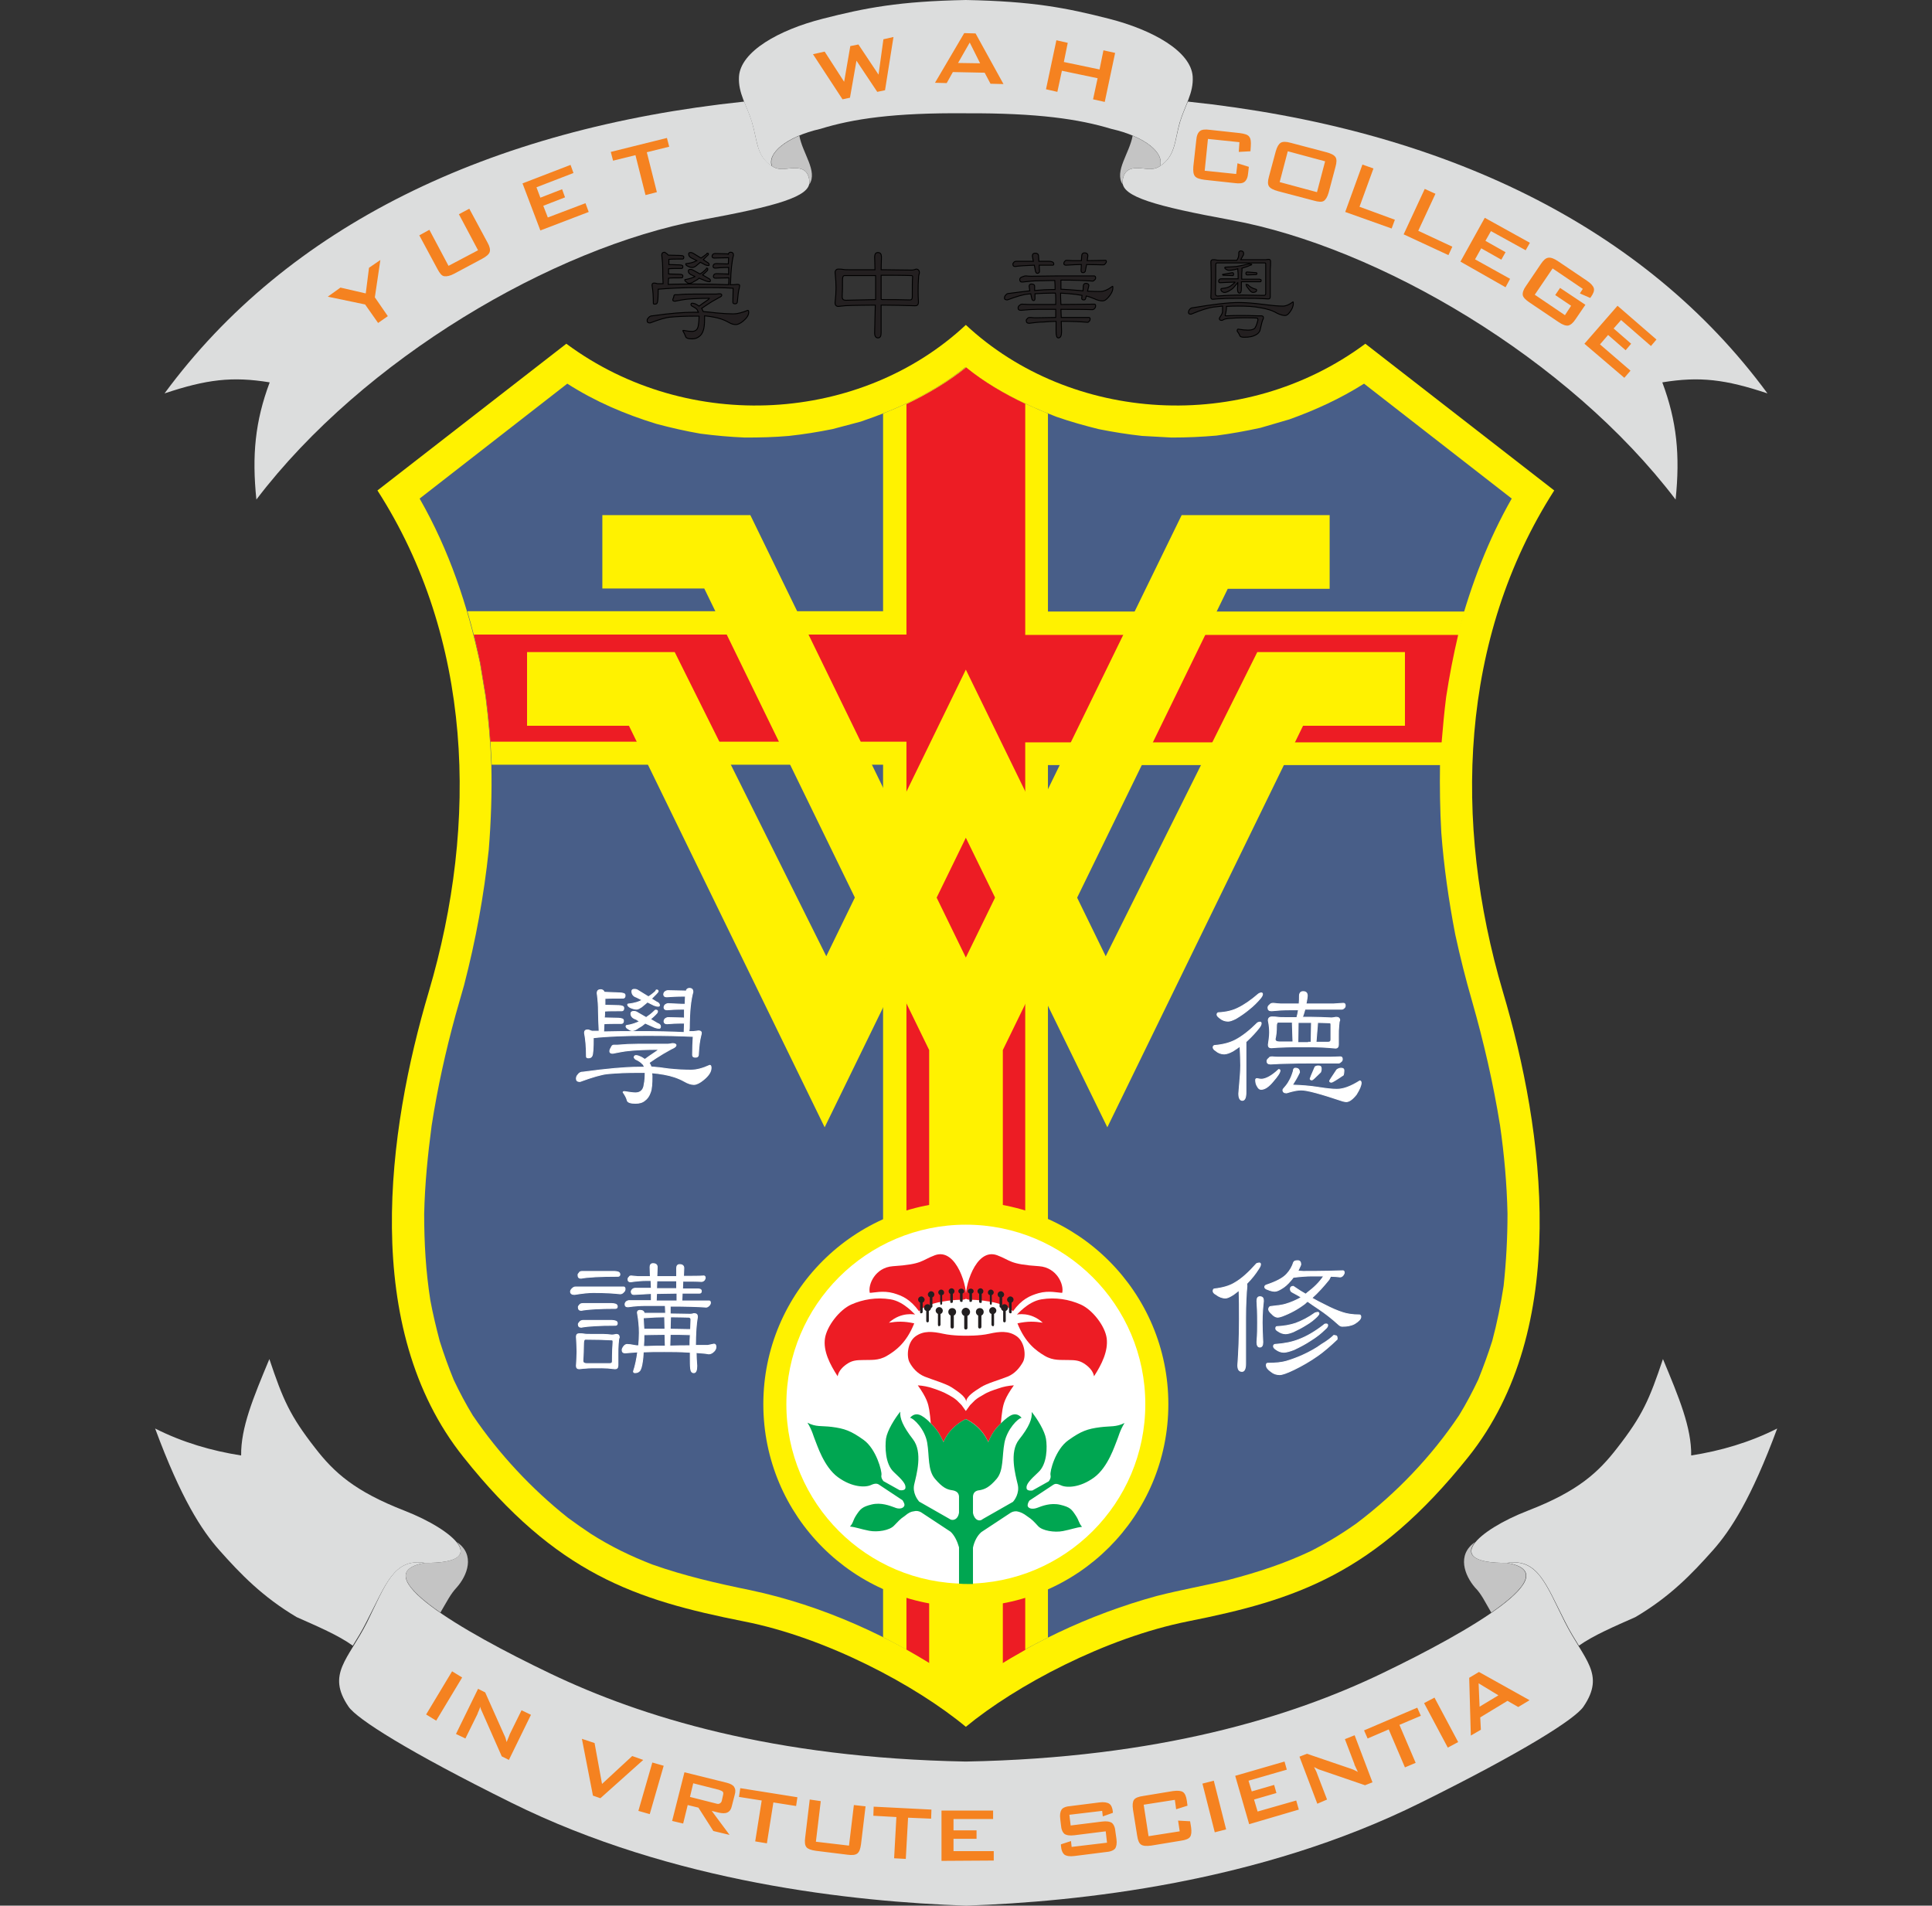 <?xml version="1.0" encoding="utf-8"?><!--Generator: Adobe Illustrator 27.0.0, SVG Export Plug-In . SVG Version: 6.00 Build 0)--><svg version="1.1" id="Layer_1" xmlns="http://www.w3.org/2000/svg" xmlns:xlink="http://www.w3.org/1999/xlink" x="0px" y="0px" viewBox="0 0 595.3 587.1" style="enable-background:new 0 0 595.3 587.1;" xml:space="preserve"><rect x="0" y="0" width="595.3" height="587.1" fill="#333333" stroke="none"/><style type="text/css">.st0{display:none;}
	.st1{fill-rule:evenodd;clip-rule:evenodd;fill:#FFF200;}
	.st2{fill-rule:evenodd;clip-rule:evenodd;fill:#485E88;}
	.st3{fill-rule:evenodd;clip-rule:evenodd;fill:#ED1C24;}
	.st4{fill-rule:evenodd;clip-rule:evenodd;fill:#FFFFFF;}
	.st5{fill-rule:evenodd;clip-rule:evenodd;fill:#00A651;}
	.st6{fill-rule:evenodd;clip-rule:evenodd;fill:#231F20;}
	.st7{fill-rule:evenodd;clip-rule:evenodd;fill:#DCDDDD;}
	.st8{fill-rule:evenodd;clip-rule:evenodd;fill:#C4C4C4;}
	.st9{fill-rule:evenodd;clip-rule:evenodd;fill:#F58220;}
	.st10{fill-rule:evenodd;clip-rule:evenodd;fill:#231F20;stroke:#000000;stroke-width:0.283;stroke-miterlimit:2.414;}
	.st11{fill-rule:evenodd;clip-rule:evenodd;fill:#FFFFFF;stroke:#FFFFFF;stroke-width:0.283;stroke-miterlimit:2.414;}</style><g id="ÆÊ_xAC_I" class="st0"/><g id="Outer_Shield"/><g id="Inner_Shield"/><g id="Outer_Cross"/><g id="Inner_Cross"/><g id="W"/><g id="Y"/><g id="Flower"/><g id="Ribbin_Top"/><g id="Ribbin_Btm"/><g id="Graphic_Text"/><g id="Æ_x2021__x2260__xB1_"/><g id="æ_x2026_Ωu"/><g id="Page_1"><g id="Outer_Shield_00000128466074739373107910000005115415537093050025_"><path class="st1" d="M297.6,100.1c32.3,30.1,85.4,33.8,123.1,5.8l58.2,45.2c-29.1,45.4-31.3,102.1-15.8,154.5
			c12.7,42.8,21,103.6-10.7,143.3c-28.8,36-53.1,44-86.3,50.6c-25.6,5.1-53.1,19.8-68.5,32.5c-15.3-12.7-42.9-27.5-68.5-32.5
			c-33.2-6.6-57.6-14.5-86.3-50.6c-31.8-39.8-23.4-100.5-10.7-143.3c15.5-52.4,13.4-109.1-15.8-154.5l58.2-45.2
			C212.3,133.9,265.4,130.2,297.6,100.1L297.6,100.1z"/></g><g id="Inner_Shield_00000076568299094329887330000002309118790124239757_"><path class="st2" d="M374.8,134.2c4.6-0.6,9-1.4,13.6-2.4l8.9-2.6c8.1-2.9,15.7-6.4,23-11l45.5,35.4
			c-7.3,12.8-12.4,26.3-16.3,40.5c-1.7,6.8-3,13.5-4,20.5c-0.9,7-1.5,13.8-1.8,20.9c-0.1,7,0,14,0.4,21c0.8,10.6,2.3,21,4.3,31.4
			c1.5,6.9,3.2,13.7,5.2,20.6c3.6,12.6,6.5,25.2,8.6,38.2c1.3,9.1,2.1,18,2.3,27.2c0,7.5-0.4,14.8-1.2,22.3
			c-0.9,5.8-2,11.3-3.5,16.9c-1.3,4.1-2.7,7.9-4.3,11.9c-1.8,3.8-3.7,7.4-5.9,11c-8.5,12.7-19.4,24.1-31.6,33.3
			c-4.5,3.2-9.1,6-14,8.5c-8.2,3.9-16.5,6.6-25.3,8.9c-7.4,1.8-14.9,3.1-22.3,5c-20.8,5.7-40.6,15.1-58.2,27.6l-0.5,0.4
			c-1.4-1-2.8-2-4.3-3c-18.9-12.5-40-22.1-62.2-26.8c-10.3-2.1-20.3-4.4-30.2-7.9c-6.7-2.6-12.9-5.6-19-9.5c-2.4-1.6-4.7-3.2-7-4.9
			c-11.2-8.9-21.2-19.6-29.3-31.5c-2.2-3.6-4.1-7.2-5.9-11c-1.6-3.9-3-7.8-4.3-11.9c-1.1-4.2-2.1-8.3-2.9-12.6
			c-1.4-9-1.9-17.6-1.9-26.6c0.2-9.2,1.1-18.1,2.3-27.2c1.8-11.6,4.3-22.9,7.4-34.2l2.6-9.1c3.6-13.9,6.1-27.5,7.6-41.7
			c0.7-8.8,1-17.4,0.8-26.3c-0.3-7-0.9-13.9-1.8-20.9l-1.7-10.3c-3.8-17.8-9.5-34.8-18.6-50.7l45.5-35.4c8.6,5.5,17.7,9.4,27.5,12.4
			c4.5,1.2,8.9,2.2,13.5,3c4.6,0.6,9,1,13.7,1.2c4.6,0,9.1-0.1,13.6-0.5c4.6-0.5,8.9-1.2,13.4-2.1l8.7-2.3
			c11.5-3.9,22.8-9.1,32.3-16.8c8.3,6.7,18.1,11.5,28,15.3c4.3,1.5,8.6,2.7,13,3.8c4.5,0.9,8.9,1.6,13.4,2.1l9.1,0.5
			C365.8,134.8,370.2,134.6,374.8,134.2L374.8,134.2z"/></g><g id="Outer_Cross_00000065073439261609482730000014668468278863280314_"><path class="st1" d="M451.3,188.4c-0.6,1.9-1.1,3.8-1.6,5.7c-1.7,6.8-3,13.5-4,20.5c-0.9,7-1.5,13.8-1.8,20.9c0,0.1,0,0.1,0,0.2
			h-121v268.8c-8.6,4.3-16.9,9.2-24.8,14.8l-0.5,0.4c-1.4-1-2.8-2-4.3-3c-6.8-4.5-13.9-8.6-21.2-12.3V235.6H151.5c0-0.1,0-0.1,0-0.2
			c-0.3-7-0.9-13.9-1.8-20.9l-1.7-10.3c-1.1-5.4-2.5-10.7-4-15.9h128.1v-60.9c9.1-3.6,17.9-8.2,25.5-14.3
			c7.5,6.1,16.3,10.6,25.3,14.3v61L451.3,188.4L451.3,188.4z"/></g><g id="Inner_Cross_00000167356919568099193670000012018132005036497572_"><path class="st3" d="M146,195.5h133.3v-71c6.5-3.1,12.8-6.8,18.4-11.3c5.5,4.5,11.7,8.1,18.2,11.2v71.2h133.4
			c-1.5,6.4-2.7,12.6-3.7,19.1c-0.6,4.7-1,9.3-1.4,14H315.9v279.6c-6.1,3.4-12,7.1-17.7,11.1l-0.5,0.4c-1.4-1-2.8-2-4.3-3
			c-4.6-3-9.3-5.9-14.1-8.6V228.5H151.1c-0.3-4.7-0.8-9.3-1.4-14l-1.7-10.3C147.4,201.3,146.7,198.4,146,195.5L146,195.5z"/></g><g id="W_00000026128216854886590520000008793597261194297733_"><polygon class="st1" points="254.6,294.6 297.6,206.3 340.7,294.6 387.4,200.9 387.4,200.9 432.9,200.9 432.9,223.6 401.5,223.6 
			341.2,347.3 297.6,258.1 254.1,347.3 193.8,223.6 162.4,223.6 162.4,200.9 207.9,200.9 207.9,200.9 		"/></g><g id="Y_00000018948242042687792350000011055175205871653567_"><path class="st1" d="M185.6,158.7h45.6l0,0L297.6,295l66.5-136.3h45.6v22.7h-31.4L309,323.5v191.1c-3.5,2.1-6.8,4.3-10.1,6.7
			l-0.5,0.4c-1.4-1-2.8-2-4.3-3c-2.5-1.7-5.1-3.3-7.8-4.9V323.5L217,181.3h-31.4V158.7L185.6,158.7z"/></g><g id="Flower_00000035512680484029898320000009083185523956023171_"><circle class="st1" cx="297.6" cy="432.6" r="62.4"/><circle class="st4" cx="297.6" cy="432.6" r="55.3"/><path class="st3" d="M313.3,405c0,0.2,3.3-4,7.6-4.7s8.5,0,12.1,1.6s7.5,6.6,8,10.4c0.5,3.9-1.5,8-3.9,11.7
			c-0.3-1.8-1.9-3.2-3.2-4c-1.3-0.8-2.5-1-4.7-1c-2.2-0.1-4.6,0.3-7.3-1.3c-2.7-1.6-6-4-8.4-10c3.2-0.7,5.3-0.6,7.8-0.2
			C317.5,404,313.3,405,313.3,405L313.3,405z"/><path class="st3" d="M282,405c0,0.2-3.3-4-7.6-4.7s-8.5,0-12.1,1.6s-7.5,6.6-8.1,10.4c-0.6,3.9,1.5,8,3.9,11.7
			c0.3-1.8,1.9-3.2,3.2-4c1.3-0.8,2.5-1,4.7-1c2.2-0.1,4.6,0.3,7.3-1.3c2.7-1.6,6-4,8.4-10c-3.2-0.7-5.3-0.6-7.8-0.2
			C277.7,404,282,405,282,405L282,405z"/><path class="st3" d="M297.6,411.5c0,0,4.1,0.1,7.2-0.6s6-1,8.5,0.8s2.9,6.1,1.9,7.9s-2.5,3.6-4.7,4.5s-6.5,2.1-8.3,3.3
			c-1.9,1.2-4.5,2.8-4.5,4.5c0-1.6-2.7-3.3-4.5-4.5c-1.9-1.2-6.1-2.4-8.3-3.3c-2.2-0.9-3.8-2.7-4.7-4.5s-0.6-6.1,1.9-7.9
			s5.3-1.5,8.5-0.8S297.6,411.5,297.6,411.5L297.6,411.5z"/><path class="st3" d="M296.9,400.4l0.7-0.2c0.7-3.1-2.8-15.9-9.5-13.5c-4.3,1.6-3.7,2.8-13,3.4c-5.4,0.4-7.7,5.6-7.1,8.2
			c1.2,0,4.1-0.8,7.3,0.1c2.7,0.8,5.1,1.8,7.9,5.6C284.7,402,290.2,400.5,296.9,400.4L296.9,400.4z"/><path class="st3" d="M298.4,400.4l-0.7-0.2c-0.7-3.1,2.8-15.9,9.5-13.5c4.3,1.6,3.7,2.8,13,3.4c5.4,0.4,7.7,5.6,7.1,8.2
			c-1.2,0-4.1-0.8-7.3,0.1c-2.7,0.8-5.1,1.8-7.9,5.6C310.6,402,305.1,400.5,298.4,400.4L298.4,400.4z"/><path class="st3" d="M297.6,434.7l1.3-1.8c0.5-0.5,1-1,1.5-1.5c0.8-0.7,1.7-1.2,2.6-1.7c1.4-0.9,3-1.4,4.5-1.9
			c1.6-0.6,3.3-0.9,4.9-1c-2.8,3.9-3.2,5.7-3.5,7.4c-0.2,1.2-0.4,2.9-0.5,4.3c-1.3,1.3-2.6,2.7-3.9,5.8c-2.1-5-6.6-7-6.9-7.1
			c-0.2,0.1-4.8,2.1-6.9,7.1c-1.3-3-2.6-4.5-3.9-5.8c-0.1-1.4-0.3-3.1-0.5-4.3c-0.3-1.7-0.7-3.5-3.5-7.4c1.5,0.1,3.3,0.4,4.9,1
			c1.5,0.5,3.1,1.1,4.5,1.9c0.9,0.5,1.8,1,2.6,1.7c0.5,0.5,1,1,1.5,1.5L297.6,434.7L297.6,434.7z"/><path class="st5" d="M299.8,461v5.1c0.4,2.2,2,2.8,3,1.9l9.3-5.3c0.5-0.5,2.1-2.7,1.5-5.3c-0.7-3-2.7-10,0.4-13.9s4.1-6.4,3.9-8.5
			c1.7,2.1,4,5.8,4.4,8.3s0.4,7.8-2.4,10.3c-2.7,2.5-3.7,3.7-3.6,4.8c0,0.8,1,0.9,1.8,0.8l5-2.8c0.2-0.2,0.8-1,0.6-1.9
			c-0.3-1.1,1.5-8,5.5-10.8c3.9-2.8,5.9-3.5,9.8-4c3.2-0.4,4.9,0,7.5-1.3c-1.5,2.4-1.9,4.4-2.4,5.5s-2.6,8.1-7,11.3
			c-4.4,3.2-8.5,3.2-10.2,2.4c-1.3-0.6-1.8-0.5-2.3-0.2l-7.4,4.9c-0.3,0.4-0.7,1.2-0.5,1.8c0.4,0.8,1.7,0.9,3,0.4s4-1.6,7-0.9
			s3.5,1.4,4.7,3.2c1.2,1.8,0.9,2.3,2,3.6c-1.9,0.2-3.3,0.8-5.9,1.3s-6.3-0.1-7.6-1.5c-1.3-1.4-1.9-2.1-3.3-3
			c-1.3-1-2.1-1.3-2.9-1.5c-0.6-0.2-1.5-0.1-2.2,0.3l-9.1,6c-1.3,1.1-2.2,2.9-2.6,4.8V488c-0.5,0-1,0-1.4,0c-1,0-1.9,0-2.9-0.1
			v-11.2c-0.5-1.8-1.4-3.7-2.6-4.8l-9.1-6c-0.7-0.4-1.5-0.5-2.2-0.3c-0.9,0.1-1.6,0.4-2.9,1.5c-1.4,0.9-1.9,1.6-3.3,3s-5,2-7.6,1.5
			s-4-1.1-5.9-1.3c1.1-1.2,0.8-1.8,2-3.6s1.8-2.5,4.7-3.2c2.9-0.7,5.6,0.4,7,0.9c1.3,0.6,2.6,0.4,3-0.4c0.3-0.5-0.2-1.3-0.5-1.8
			l-7.4-4.9c-0.4-0.2-1-0.4-2.3,0.2c-1.7,0.8-5.8,0.8-10.2-2.4c-4.4-3.2-6.5-10.2-7-11.3s-0.9-3.1-2.4-5.5c2.6,1.4,4.3,0.9,7.5,1.3
			c3.9,0.5,5.9,1.2,9.8,4s5.7,9.7,5.5,10.8c-0.2,0.9,0.4,1.6,0.6,1.9l5,2.8c0.8,0.1,1.8,0,1.8-0.8c0.1-1.1-0.9-2.3-3.6-4.8
			s-2.7-7.8-2.4-10.3c0.4-2.5,2.7-6.2,4.4-8.3c-0.2,2,0.8,4.5,3.9,8.5s1.1,10.9,0.4,13.9c-0.6,2.6,1,4.7,1.5,5.3l9.3,5.3
			c1,0.8,2.7,0.3,3-1.9v-5c-0.1-1.1-0.8-1.7-2.2-1.9c-1.5-0.2-2.9-0.8-5.2-3.5c-2.3-2.7-1.7-7-2.4-11.1c-0.7-4.2-4.2-7.6-5.3-7.7
			c1.2-1.4,2.4-1.1,3-0.9s2,1.1,3.3,2.5c1.3,1.3,2.7,2.8,4,5.9c2.1-5.1,6.9-7.1,6.9-7.1s4.7,2,6.9,7.1c1.3-3.2,2.7-4.6,4-5.9
			s2.7-2.3,3.3-2.5s1.8-0.5,3,0.9c-1.1,0.1-4.5,3.5-5.3,7.7s-0.2,8.5-2.4,11.1c-2.3,2.7-3.7,3.2-5.2,3.5
			C300.6,459.2,299.9,459.8,299.8,461L299.8,461z"/><g><path class="st6" d="M299.5,400.8v-2.3c0.3-0.1,0.5-0.4,0.5-0.7c0-0.5-0.4-0.8-0.9-0.8s-0.9,0.4-0.9,0.8c0,0.3,0.2,0.6,0.5,0.7
				v2.3l0,0c0,0.2,0.1,0.3,0.3,0.3S299.5,401,299.5,400.8L299.5,400.8z"/><path class="st6" d="M297.1,409.1v-3.7c-0.5-0.2-0.8-0.7-0.8-1.2c0-0.7,0.6-1.3,1.3-1.3s1.3,0.6,1.3,1.3c0,0.5-0.3,1-0.8,1.2v3.7
				l0,0c0,0.3-0.2,0.5-0.5,0.5S297.1,409.4,297.1,409.1L297.1,409.1z"/><path class="st6" d="M292.9,408.8c0-1.2,0-2.3,0-3.5c-0.4-0.2-0.7-0.6-0.7-1.1c0-0.7,0.5-1.2,1.2-1.2s1.2,0.5,1.2,1.2
				c0,0.5-0.3,0.9-0.7,1.1c0,1.2,0,2.3,0,3.5l0,0c0,0.3-0.2,0.5-0.5,0.5S292.9,409.1,292.9,408.8L292.9,408.8z"/><path class="st6" d="M289,408.1c0-1.1,0-2.2,0-3.3c-0.4-0.2-0.7-0.6-0.7-1c0-0.6,0.5-1.1,1.1-1.1s1.1,0.5,1.1,1.1
				c0,0.5-0.3,0.9-0.7,1c0,1.1,0,2.2,0,3.3l0,0c0,0.2-0.2,0.5-0.5,0.5C289.2,408.6,289,408.4,289,408.1L289,408.1z"/><path class="st6" d="M283.5,404.3c0-1,0-2,0-3c-0.4-0.2-0.6-0.5-0.6-0.9c0-0.6,0.5-1,1-1s1,0.5,1,1c0,0.4-0.3,0.8-0.6,0.9
				c0,1,0,2,0,2.9l0,0c0,0.2-0.2,0.4-0.4,0.4C283.7,404.7,283.5,404.5,283.5,404.3L283.5,404.3z"/><path class="st6" d="M286.5,402.5c0-0.9,0-1.9,0-2.8c-0.4-0.2-0.6-0.5-0.6-0.9c0-0.5,0.5-1,1-1s1,0.4,1,1c0,0.4-0.2,0.7-0.6,0.9
				c0,0.9,0,1.8,0,2.8l0,0c0,0.2-0.2,0.4-0.4,0.4S286.5,402.7,286.5,402.5L286.5,402.5z"/><path class="st6" d="M285.4,407c0-1,0-2.1,0-3.1c-0.4-0.2-0.7-0.5-0.7-1c0-0.6,0.5-1.1,1.1-1.1s1.1,0.5,1.1,1.1
				c0,0.4-0.3,0.8-0.7,1c0,1,0,2.1,0,3.1l0,0c0,0.2-0.2,0.4-0.4,0.4S285.4,407.2,285.4,407L285.4,407z"/><path class="st6" d="M289.7,401.6c0-0.9,0-1.8,0-2.6c-0.3-0.1-0.6-0.5-0.6-0.8c0-0.5,0.4-0.9,0.9-0.9s0.9,0.4,0.9,0.9
				c0,0.4-0.2,0.7-0.6,0.8c0,0.9,0,1.8,0,2.6l0,0c0,0.2-0.2,0.4-0.4,0.4C289.9,402,289.7,401.8,289.7,401.6L289.7,401.6z"/><path class="st6" d="M292.8,401.1c0-0.8,0-1.7,0-2.5c-0.3-0.1-0.5-0.4-0.5-0.8c0-0.5,0.4-0.9,0.9-0.9s0.9,0.4,0.9,0.9
				c0,0.3-0.2,0.7-0.5,0.8c0,0.8,0,1.7,0,2.5l0,0c0,0.2-0.2,0.3-0.4,0.3C293,401.5,292.8,401.3,292.8,401.1L292.8,401.1z"/><path class="st6" d="M302.4,408.8c0-1.2,0-2.3,0-3.5c0.4-0.2,0.7-0.6,0.7-1.1c0-0.7-0.5-1.2-1.2-1.2s-1.2,0.5-1.2,1.2
				c0,0.5,0.3,0.9,0.7,1.1c0,1.2,0,2.3,0,3.5l0,0c0,0.3,0.2,0.5,0.5,0.5C302.1,409.3,302.4,409.1,302.4,408.8L302.4,408.8z"/><path class="st6" d="M306.3,408.1c0-1.1,0-2.2,0-3.3c0.4-0.2,0.7-0.6,0.7-1c0-0.6-0.5-1.1-1.1-1.1s-1.1,0.5-1.1,1.1
				c0,0.5,0.3,0.9,0.7,1c0,1.1,0,2.2,0,3.3l0,0c0,0.2,0.2,0.5,0.5,0.5C306.1,408.6,306.3,408.4,306.3,408.1L306.3,408.1z"/><path class="st6" d="M311.7,404.3c0-1,0-2,0-3c0.4-0.2,0.6-0.5,0.6-0.9c0-0.6-0.5-1-1-1s-1,0.5-1,1c0,0.4,0.3,0.8,0.6,0.9
				c0,1,0,2,0,2.9l0,0c0,0.2,0.2,0.4,0.4,0.4C311.5,404.7,311.7,404.5,311.7,404.3L311.7,404.3z"/><path class="st6" d="M308.8,402.5c0-0.9,0-1.9,0-2.8c0.4-0.2,0.6-0.5,0.6-0.9c0-0.5-0.5-1-1-1s-1,0.4-1,1c0,0.4,0.2,0.7,0.6,0.9
				c0,0.9,0,1.8,0,2.8l0,0c0,0.2,0.2,0.4,0.4,0.4C308.6,402.9,308.8,402.7,308.8,402.5L308.8,402.5z"/><path class="st6" d="M309.9,407c0-1,0-2.1,0-3.1c0.4-0.2,0.7-0.5,0.7-1c0-0.6-0.5-1.1-1.1-1.1s-1.1,0.5-1.1,1.1
				c0,0.4,0.3,0.8,0.7,1c0,1,0,2.1,0,3.1l0,0c0,0.2,0.2,0.4,0.4,0.4S309.9,407.2,309.9,407L309.9,407z"/><path class="st6" d="M305.6,401.6c0-0.9,0-1.8,0-2.6c0.3-0.1,0.6-0.5,0.6-0.8c0-0.5-0.4-0.9-0.9-0.9s-0.9,0.4-0.9,0.9
				c0,0.4,0.2,0.7,0.6,0.8c0,0.9,0,1.8,0,2.6l0,0c0,0.2,0.2,0.4,0.4,0.4C305.4,402,305.6,401.8,305.6,401.6L305.6,401.6z"/><path class="st6" d="M302.5,401.1c0-0.8,0-1.7,0-2.5c0.3-0.1,0.5-0.4,0.5-0.8c0-0.5-0.4-0.9-0.9-0.9s-0.9,0.4-0.9,0.9
				c0,0.3,0.2,0.7,0.5,0.8c0,0.8,0,1.7,0,2.5l0,0c0,0.2,0.2,0.3,0.4,0.3C302.3,401.5,302.5,401.3,302.5,401.1L302.5,401.1z"/><path class="st6" d="M295.8,400.8v-2.3c-0.3-0.1-0.5-0.4-0.5-0.7c0-0.5,0.4-0.8,0.9-0.8s0.9,0.4,0.9,0.8c0,0.3-0.2,0.6-0.5,0.7
				v2.3l0,0c0,0.2-0.1,0.3-0.3,0.3S295.8,401,295.8,400.8L295.8,400.8z"/></g></g><g id="Ribbin_Top_00000106122638996444525230000010999713918685838753_"><path class="st7" d="M357.4,51.2c-2.4,1.6-4.7,0.5-7.2,0.6c-2.1,0-4.1,0.8-4.3,4.2c-0.2,4.6,10.1,7.5,33.5,11.8
			c45.5,8.4,103.9,42.7,136.9,86.1c1.4-13.6,0.4-24.1-4.1-36.1c11.6-1.9,19.5-0.9,32.4,3.4C506.8,69.8,444.9,39.6,366,31.3
			c-0.8,2-1.7,4-2.4,6.3C361.9,43.3,362.3,48,357.4,51.2L357.4,51.2z"/><path class="st7" d="M237.9,51.2c2.4,1.6,4.7,0.5,7.2,0.6c2.1,0,4.1,0.8,4.3,4.2c0.2,4.6-10.1,7.5-33.5,11.8
			C170.4,76.3,112,110.5,79,153.9c-1.4-13.6-0.4-24.1,4.1-36.1c-11.6-1.9-19.5-0.9-32.4,3.4c37.8-51.4,99.7-81.6,178.6-89.9
			c0.8,2,1.7,4,2.4,6.3C233.4,43.3,233,48,237.9,51.2L237.9,51.2z"/><path class="st8" d="M345.9,56.8c-2.6-4.1,2.1-9.5,3.1-15c6.4,2.7,9.5,6.4,8.4,9.4c-2.4,1.6-4.7,0.5-7.2,0.6
			c-2.1,0-4.1,0.8-4.3,4.2l0,0C345.9,56.3,345.9,56.5,345.9,56.8L345.9,56.8L345.9,56.8L345.9,56.8L345.9,56.8z"/><path class="st8" d="M249.4,56.8c2.6-4.1-2.1-9.5-3.1-15c-6.4,2.7-9.6,6.4-8.4,9.4c2.4,1.6,4.7,0.5,7.2,0.6c2.1,0,4.1,0.8,4.3,4.2
			l0,0C249.4,56.3,249.4,56.5,249.4,56.8L249.4,56.8L249.4,56.8L249.4,56.8L249.4,56.8z"/><path class="st7" d="M297.6,34.9c-22.1-0.2-34.8,1.7-44.8,4.8c-10.6,2.4-16.5,7.6-15,11.5c-4.8-3.1-4.4-7.9-6.1-13.5
			c-1.6-5.3-4.3-9-4-14.1c0.5-7.8,12.4-14.4,25.7-17.8C266.7,2.4,277,0.4,297.6,0c20.6,0.4,30.9,2.4,44.2,5.8s25.2,10,25.7,17.8
			c0.3,5.1-2.4,8.8-4,14.1c-1.6,5.6-1.3,10.4-6.1,13.5c1.5-4-4.4-9.1-15-11.5C332.5,36.7,319.8,34.8,297.6,34.9L297.6,34.9z"/></g><g id="Ribbin_Btm_00000104697466062033312760000010925515808888969129_"><path class="st7" d="M464.4,481.5c-20.4,0.2-9.1-10.1,6.4-16.1s21.7-11.8,27.5-19.3c7.8-10,9.9-14.9,14.1-27.4
			c5,12,8.8,21.1,8.7,29.7c9-1.4,18-4,26.5-8.3c-8,21.6-14.3,31.3-19.8,37.5c-6.5,7.3-13.2,14.3-23.9,20.6
			c-6.3,2.8-12.9,5.6-17.4,8.8c-1.3-2.1-2.8-4.5-4.2-7.3C476.4,488.2,473.9,480,464.4,481.5L464.4,481.5z"/><path class="st7" d="M130.9,481.5c20.4,0.2,9.1-10.1-6.3-16.1s-21.7-11.8-27.5-19.3c-7.8-10-9.9-14.9-14.1-27.4
			c-5,12-8.8,21.1-8.7,29.7c-9-1.4-18-4-26.5-8.3c8,21.6,14.3,31.3,19.8,37.5c6.5,7.3,13.2,14.3,23.8,20.6
			c6.3,2.8,12.9,5.6,17.3,8.8c1.3-2.1,2.8-4.5,4.2-7.3C118.9,488.2,121.3,480,130.9,481.5L130.9,481.5z"/><path class="st7" d="M297.6,542.7c-59.6-1.1-100.2-13.8-128-27.1s-57.5-30.8-38.7-34.1c-9.6-1.5-12.1,6.7-17.8,18.3
			c-5.8,11.5-12.6,15.9-5.7,26c2.6,3.8,18.3,13.8,50.2,29.6c49.8,24.7,105.5,30.5,140.1,31.7c34.5-1.2,90.3-7,140-31.7
			c31.9-15.8,47.6-25.8,50.2-29.6c6.9-10.1,0.1-14.5-5.7-26c-5.8-11.5-8.3-19.7-17.8-18.3c18.8,3.2-11,20.8-38.7,34.1
			S357.2,541.6,297.6,542.7L297.6,542.7z"/><path class="st8" d="M454.5,475.1c-5.7,3.9-3.2,10.3,0,14c2,2,3.1,4.5,5,7.7c10.7-7.4,15.2-13.5,4.8-15.3
			C453.5,481.6,451.6,478.7,454.5,475.1L454.5,475.1z"/><path class="st8" d="M140.8,475.1c5.7,3.9,3.2,10.3-0.1,14c-1.9,2-3.1,4.5-5,7.7c-10.7-7.4-15.2-13.5-4.8-15.3
			C141.7,481.6,143.6,478.7,140.8,475.1L140.8,475.1z"/></g><g id="Graphic_Text_00000016043744660453715160000012767829467073795506_"><path class="st9" d="M259.6,30.6l-9.1-13.9l3.6-0.8l6,9.3l1.9-11l2.5-0.5l6.2,9.3l1.5-10.9l3.1-0.7l-2.6,16.4l-2.4,0.5l-6.4-9.6
			l-2,11.4L259.6,30.6L259.6,30.6z M295.2,19.4l6.8,0.1l-3.2-6.4L295.2,19.4L295.2,19.4z M288.1,25.5l9-15.3l3.5,0.1l8.6,15.6
			l-4-0.1l-1.8-3.4l-9.8-0.2l-1.9,3.4L288.1,25.5L288.1,25.5z M322.3,27.5l3.2-15.1l3.5,0.8l-1.2,5.9l11,2.3l1.2-5.9l3.6,0.8
			l-3.2,15.1l-3.6-0.8l1.4-6.5l-11-2.3l-1.4,6.5L322.3,27.5L322.3,27.5z"/><path class="st9" d="M381.9,43.8l-9.7-1l-1,9.8l9.7,1l0.4-3.3l3.5,1.1l-0.2,1.8c-0.1,1.4-0.5,2.3-1.1,2.8s-1.6,0.6-3.1,0.4l-9.2-1
			c-1.5-0.2-2.5-0.5-3-1.1s-0.6-1.6-0.5-3l0.9-8.1c0.1-1.4,0.5-2.3,1.1-2.8s1.6-0.6,3.1-0.4l9.2,1c1.5,0.2,2.5,0.5,2.9,1.1
			c0.5,0.6,0.6,1.6,0.5,3l-0.1,1.5l-3.6,0.2L381.9,43.8L381.9,43.8z M393.1,46.6c0.4-1.4,0.9-2.2,1.5-2.6c0.6-0.4,1.7-0.4,3.1,0
			l11,2.9c1.5,0.4,2.4,0.9,2.8,1.5s0.4,1.6,0,3l-2.1,7.9c-0.4,1.4-0.9,2.2-1.5,2.6c-0.6,0.4-1.7,0.3-3.1-0.1l-11-2.9
			c-1.5-0.4-2.4-0.9-2.8-1.5s-0.4-1.6,0-3L393.1,46.6L393.1,46.6z M394.3,56.1l11.5,3.1l2.5-9.5l-11.5-3.1L394.3,56.1L394.3,56.1z
			 M414.5,65.3l5.3-14.6l3.4,1.2l-4.3,11.8l10.9,4l-1,2.7L414.5,65.3L414.5,65.3z M432.5,72.2l6.5-14l3.3,1.5L437,71.1l10.5,4.9
			l-1.2,2.6L432.5,72.2L432.5,72.2z M450,80.6l7.5-13.5l13.9,7.7l-1.3,2.3l-10.7-5.9l-1.7,3l6.2,3.5l-1.3,2.3l-6.2-3.5l-1.9,3.4
			l10.8,6l-1.4,2.6L450,80.6L450,80.6z M487.7,89l-9.3-6.3l-5.5,8.1l9.3,6.3l1.9-2.9l-4.9-3.3l1.5-2.2l7.8,5.2l-3,4.4
			c-0.8,1.2-1.5,1.8-2.3,2c-0.7,0.1-1.7-0.2-3-1.1l-8.9-6c-1.2-0.8-2-1.6-2.1-2.3s0.2-1.7,1-2.8l4.6-6.8c0.8-1.2,1.5-1.8,2.3-1.9
			c0.7-0.1,1.7,0.2,3,1.1l8.9,6c1.2,0.8,1.9,1.6,2.1,2.3c0.2,0.7-0.1,1.6-0.9,2.7l-0.2,0.3l-3.2-1.4L487.7,89L487.7,89z
			 M488.2,105.9l10.2-11.7l12,10.4l-1.7,2l-9.2-8l-2.3,2.6l5.4,4.7l-1.7,2l-5.4-4.7l-2.5,2.9l9.4,8.1l-1.9,2.2L488.2,105.9
			L488.2,105.9z"/><path class="st9" d="M116.5,99.5l-4-5.7L101,91.4l3.9-2.8l7.8,1.8l1-7.9l3.5-2.4l-1.7,11.5l4,5.8L116.5,99.5L116.5,99.5z
			 M132.3,70.8l5.9,11.1l9.1-4.8L141.4,66l3.2-1.7l5.6,10.4c0.7,1.2,0.9,2.2,0.7,2.9c-0.2,0.7-1,1.4-2.3,2.1l-8.6,4.6
			c-1.3,0.7-2.3,0.9-3.1,0.8s-1.4-0.9-2.1-2.2l-5.6-10.4L132.3,70.8L132.3,70.8z M166.5,71L161,56.5l14.8-5.7l0.9,2.5l-11.4,4.4
			l1.2,3.2l6.7-2.6l0.9,2.5l-6.7,2.6l1.4,3.6l11.6-4.4l1,2.7L166.5,71L166.5,71z M199.3,46.9l3.1,12.3l-3.5,0.9l-3.1-12.3l-6.9,1.7
			l-0.7-2.7l17.3-4.3l0.7,2.7L199.3,46.9L199.3,46.9z"/><path class="st9" d="M131.3,528.2l8-13.3l3.1,1.9l-8,13.3L131.3,528.2L131.3,528.2z M140.5,534.2l6.8-13.9l2.2,1.1l5.8,13
			c0.2,0.4,0.4,0.8,0.5,1.2s0.2,0.7,0.3,1.1c0.3-0.8,0.6-1.4,0.7-1.7s0.2-0.6,0.3-0.8l3.6-7.3l2.9,1.4l-6.8,13.9l-2.2-1.1l-6-13.6
			c-0.1-0.3-0.3-0.6-0.4-0.9c-0.1-0.3-0.2-0.5-0.2-0.8c-0.2,0.5-0.3,0.9-0.5,1.3c-0.2,0.4-0.3,0.7-0.4,1l-3.7,7.5L140.5,534.2
			L140.5,534.2z M182.7,553.2l-3.4-17.5l3.9,1.3l2.3,12.6l9.3-8.6l3.4,1.2L185,554L182.7,553.2L182.7,553.2z M196.7,557.9L201,543
			l3.5,1l-4.3,14.9L196.7,557.9L196.7,557.9z M221.5,551.4l-7.9-2l-1,4.2l7.9,2c0.6,0.2,1,0.2,1.3,0s0.5-0.4,0.6-0.8l0.4-1.8
			c0.1-0.4,0.1-0.8-0.1-1S222.1,551.6,221.5,551.4L221.5,551.4z M207.1,561l3.8-15l12.9,3.2c1.2,0.3,2,0.7,2.4,1.3s0.5,1.4,0.2,2.4
			l-0.9,3.5c-0.2,1-0.7,1.7-1.4,2c-0.6,0.3-1.6,0.3-2.8,0l-2-0.5l5.5,7.4l-5-1.2l-4.6-7.2l-3.3-0.8l-1.4,5.7L207.1,561L207.1,561z
			 M238.3,555.3l-2,12.6l-3.6-0.6l2-12.6l-7-1.1l0.4-2.7l17.6,2.8l-0.4,2.7L238.3,555.3L238.3,555.3z M252.9,554.9l-1.5,12.5
			l10.2,1.2l1.5-12.5l3.6,0.4l-1.4,11.7c-0.2,1.4-0.5,2.3-1.1,2.8s-1.6,0.6-3.1,0.4l-9.7-1.2c-1.5-0.2-2.5-0.6-2.9-1.1
			c-0.5-0.6-0.6-1.6-0.4-3l1.4-11.7L252.9,554.9L252.9,554.9z M279.8,560l-0.7,12.7l-3.6-0.2l0.7-12.7l-7.1-0.4l0.1-2.8l17.8,0.9
			l-0.1,2.8L279.8,560L279.8,560z M290.1,573.3v-15.5H306v2.6h-12.2v3.5h7.1v2.6h-7.1v3.8h12.4v2.9L290.1,573.3L290.1,573.3z
			 M339.6,557.9l-10.1,1.2l0.4,3.3l9.6-1.2c1.5-0.2,2.5,0,3.1,0.4c0.6,0.5,1,1.4,1.1,2.8l0.3,2.1c0.2,1.4,0,2.4-0.4,3
			c-0.5,0.6-1.5,1-3,1.1l-9.5,1.2c-1.5,0.2-2.5,0-3.1-0.4c-0.6-0.5-1-1.4-1.1-2.8v-0.4l3.1-1l0.2,1.8l10.9-1.3l-0.4-3.5l-9.6,1.2
			c-1.5,0.2-2.5,0-3.1-0.4c-0.6-0.5-1-1.4-1.1-2.8l-0.2-1.7c-0.2-1.4,0-2.4,0.4-3s1.4-1,2.9-1.1l8.7-1.1c1.4-0.2,2.5,0,3.1,0.4
			s1,1.3,1.1,2.5v0.3l-3.1,1.1L339.6,557.9L339.6,557.9z M362,554.5l-9.6,1.5l1.5,9.7l9.6-1.5l-0.5-3.3l3.7,0.2l0.3,1.8
			c0.2,1.4,0.1,2.4-0.3,3s-1.4,1-2.9,1.2l-9.1,1.5c-1.5,0.2-2.5,0.1-3.1-0.3c-0.6-0.4-1-1.3-1.2-2.7l-1.3-8.1
			c-0.2-1.4-0.1-2.4,0.3-3s1.4-1,2.9-1.2l9.1-1.5c1.5-0.2,2.5-0.1,3.1,0.3c0.6,0.4,1,1.3,1.2,2.7l0.2,1.5l-3.5,1.1L362,554.5
			L362,554.5z M374.3,564.5l-3.8-15l3.5-0.9l3.8,15L374.3,564.5L374.3,564.5z M384.9,562l-4.3-14.9l15.2-4.4l0.7,2.5l-11.8,3.4
			l1,3.3l6.9-2l0.7,2.5l-6.9,2l1.1,3.7l11.9-3.4l0.8,2.8L384.9,562L384.9,562z M405.9,555.7l-5.5-14.5l2.3-0.9l13.5,4.6
			c0.5,0.2,0.9,0.3,1.2,0.5c0.4,0.2,0.7,0.3,1,0.5c-0.4-0.8-0.6-1.3-0.8-1.7s-0.3-0.6-0.3-0.8l-2.9-7.6l3-1.2l5.5,14.5l-2.3,0.9
			l-14-4.8c-0.3-0.1-0.6-0.2-0.9-0.4s-0.5-0.2-0.8-0.4c0.2,0.4,0.4,0.8,0.6,1.2s0.3,0.7,0.4,1l3,7.8L405.9,555.7L405.9,555.7z
			 M431.2,531.4l5,11.7l-3.3,1.4l-5-11.7l-6.5,2.8l-1.1-2.5l16.4-7l1.1,2.5L431.2,531.4L431.2,531.4z M446.1,538.4l-7.3-13.7
			l3.2-1.7l7.3,13.7L446.1,538.4L446.1,538.4z M455.9,525.8l5.8-3.5l-6.1-3.7L455.9,525.8L455.9,525.8z M453.2,534.7l-0.5-17.8
			l3-1.8l15.6,8.7l-3.5,2.1l-3.3-1.9l-8.4,5.1l0.2,3.8L453.2,534.7L453.2,534.7z"/><g><path class="st10" d="M205.9,78.6l3.7,0.1c0.3,0,0.6,0.1,0.8,0.1c0.2,0.1,0.3,0.2,0.3,0.4c0,0.4-0.1,0.6-0.4,0.6
				c-1.9,0-3.3,0-4.2,0.1c0,0.5,0,1.1,0,1.6c0.1,0,0.1,0,0.1,0l3.1,0.1c0.3,0,0.6,0.1,0.8,0.1c0.2,0.1,0.3,0.2,0.3,0.4
				c0,0.4-0.1,0.6-0.4,0.6c-1.8,0-3.1,0-4,0.1c0,0.6,0,1.1,0,1.6c0.1,0,0.1,0,0.2,0l3.1,0.1c0.3,0,0.6,0,0.8,0.1s0.3,0.2,0.3,0.4
				c0,0.4-0.1,0.6-0.4,0.6c-1.9,0-3.2,0-4,0.1c0,0.6-0.1,1.2-0.1,1.8v0.1c2.4-0.1,5.1-0.1,8.4-0.1c3.9,0,7.2,0.1,10.2,0.2
				c0-0.6,0.1-1.3,0.1-2.1c-1.9,0-3.3,0.1-4.1,0.1c-0.5,0-0.7-0.2-0.7-0.6c0-0.1,0.1-0.3,0.2-0.5c0.2-0.2,0.5-0.3,0.7-0.3l3.1,0.1
				c0.3,0,0.5,0,0.7,0.1c0-0.7,0-1.4,0-2.1c-1.9,0-3.3,0.1-4.1,0.2c-0.5,0-0.7-0.2-0.7-0.6c0-0.1,0.1-0.3,0.2-0.5
				c0.2-0.2,0.5-0.3,0.7-0.3l3.2,0.1c0.2,0,0.4,0,0.6,0c0-0.7,0.1-1.3,0.1-1.9c-2,0-3.5,0.1-4.4,0.1c-0.5,0-0.7-0.2-0.7-0.6
				c0-0.1,0.1-0.3,0.2-0.5c0.2-0.2,0.5-0.3,0.7-0.3l3.6,0.1c0.2,0,0.3,0,0.5,0.1c0.1-0.4,0.4-0.6,0.7-0.6c0.6,0,0.9,0.3,0.9,0.9
				c-0.5,1.9-0.8,4.7-0.9,8.4c0,0.3-0.1,0.5-0.1,0.7c0.4,0,0.8,0,1.1,0l1.1-0.1c0.5,0,0.7,0.1,0.7,0.4c0,0.2-0.1,0.5-0.1,0.7
				c-0.3,0.9-0.4,2.3-0.6,4.2c0,0.4-0.2,0.7-0.7,0.7s-0.7-0.2-0.7-0.5c0-1.6,0.1-3,0.1-4.3c-2.8-0.2-6.4-0.2-10.7-0.2
				c-4.9,0-9,0.2-12.4,0.5c0,2.4-0.1,3.8-0.3,4.2c-0.1,0.3-0.4,0.4-0.8,0.4c-0.3,0-0.4-0.1-0.4-0.3c0-2.1-0.1-3.9-0.4-5.5
				c0-0.5,0.2-0.7,0.7-0.7c0.3,0,0.5,0.1,0.6,0.1c0.2,0.1,0.4,0.1,0.5,0.1c0.5,0,1,0,1.6,0c0-0.1,0-0.2,0-0.2
				c-0.1-1.7-0.1-3.2-0.1-4.4s-0.1-2.6-0.3-4.2c0-0.6,0.3-0.9,0.9-0.9C205.4,78.1,205.7,78.3,205.9,78.6
				C205.8,78.6,205.9,78.6,205.9,78.6L205.9,78.6z M218,78c0.2,0,0.3,0.1,0.3,0.3c0,0.1-0.1,0.3-0.5,0.6c-0.4,0.4-0.7,0.7-1.1,1.1
				l1.2,0.8c0.4,0.2,0.6,0.4,0.6,0.8c0,0.2-0.1,0.2-0.3,0.2c-0.3,0-0.6-0.1-0.9-0.2l-1.5-0.8c-0.4,0.4-0.9,0.7-1.3,1.1
				c-0.4,0.3-0.8,0.5-1.1,0.5c-0.5,0-1-0.1-1.5-0.4c-0.4-0.2-0.6-0.4-0.6-0.7c0-0.1,0.1-0.1,0.3-0.1c0.7-0.1,1.4-0.2,1.9-0.4
				c0.4-0.1,0.8-0.3,1.2-0.5l-1.4-0.7c-0.7-0.3-1.1-0.7-1.1-1.4c0-0.3,0.2-0.4,0.6-0.4c0.3,0,0.6,0.1,0.9,0.3l2.3,1.4
				c0.6-0.4,1.2-0.8,1.8-1.3C217.8,78,217.9,78,218,78L218,78z M217.7,82.6c0.3,0,0.4,0.1,0.4,0.3c0,0.1-0.1,0.3-0.1,0.4
				c-0.5,0.5-1,1-1.5,1.4l1.7,1c0.4,0.2,0.7,0.4,0.7,0.7c0,0.3-0.1,0.4-0.3,0.4c-0.3,0-0.7-0.1-1-0.2l-2.2-0.9
				c-0.4,0.4-0.9,0.7-1.5,1c-0.6,0.4-1.1,0.6-1.5,0.6c-0.3,0-0.6-0.1-0.9-0.4c-0.3-0.2-0.5-0.4-0.5-0.6s0.1-0.2,0.3-0.2
				c1.1-0.2,2-0.5,2.9-0.9l-0.9-0.4c-0.8-0.3-1.2-0.7-1.2-1.3c0-0.4,0.2-0.5,0.7-0.5c0.3,0,0.6,0.1,0.9,0.3l2,1.1
				c0.7-0.4,1.3-0.9,1.9-1.5C217.6,82.7,217.7,82.6,217.7,82.6L217.7,82.6z M208.1,90.8h0.8c1.8-0.2,3.4-0.2,4.9-0.2h6.8
				c0.3,0,0.7-0.1,1-0.1c0.5,0,0.8,0.1,0.8,0.4s-0.2,0.5-0.7,0.7c-0.4,0.2-1.1,0.6-2.3,1.3c-1.1,0.7-2.2,1.4-3.2,2.1
				c0.2,0.3,0.3,0.6,0.5,1c1.2,0.1,2.5,0.2,4,0.4c2.1,0.2,3.8,0.3,5.3,0.3c1.2,0,2.7-0.4,4.4-1.1c0.2,0,0.3,0.2,0.3,0.6
				c0,0.9-0.6,1.8-1.8,2.8c-0.9,0.7-1.6,1-2.2,1c-0.6,0-1.4-0.2-2.2-0.7c-1.4-0.8-2.9-1.3-4.6-1.6c-0.9-0.2-1.9-0.3-2.8-0.4
				c0,0.2,0,0.5,0,0.7c0,1.8-0.1,3-0.4,3.8c-0.3,0.9-0.7,1.5-1.3,1.9c-0.5,0.4-1.2,0.7-2.2,0.7c-1.1,0-1.7-0.2-1.9-0.6
				c-0.2-0.6-0.5-1.2-0.9-1.9c0-0.1,0.1-0.1,0.3-0.1c1,0.2,1.9,0.3,2.5,0.3s1.1-0.2,1.4-0.5c0.3-0.3,0.5-0.8,0.6-1.5
				s0.2-1.6,0.2-2.6c0-0.1,0-0.1,0-0.1c-0.5,0-1.1,0-1.7,0c-2.4,0-4.8,0.1-7.1,0.3c-1.4,0.1-3.4,0.7-6.3,1.8c-0.6,0-0.9-0.2-0.9-0.7
				c0-0.4,0.1-0.6,0.4-0.9c0.3-0.4,0.7-0.6,1.2-0.6c5.5-0.8,9.8-1.1,12.7-1.1c0.5,0,1,0,1.5,0c-0.1-0.2-0.2-0.4-0.3-0.6
				c0-0.1-0.1-0.1-0.1-0.2l0,0c-0.3-0.4-0.8-0.7-1.6-1.1c-0.2-0.2-0.3-0.3-0.3-0.4c0-0.3,0.1-0.5,0.4-0.5c0.2,0,0.5,0.1,0.9,0.2
				c0.4,0.2,0.8,0.4,1.2,0.7c0.5-0.4,1.4-1,2.7-1.9c0.2-0.1,0.3-0.2,0.3-0.3c0-0.1,0.1-0.2,0.3-0.2c-2.9,0-5.2,0.1-7.2,0.3
				c-0.9,0.1-2,0.3-3.5,0.6c-0.5,0-0.7-0.1-0.7-0.4c0-0.2,0.1-0.5,0.3-0.9C207.6,90.9,207.8,90.8,208.1,90.8L208.1,90.8z"/><path class="st10" d="M258.3,82.9c0.5,0,1,0,1.5,0.1s1.2,0.1,2.2,0.1h7.6c0-1.6-0.1-2.9-0.1-3.9c0-0.9,0.3-1.4,1-1.4
				c0.8,0,1.1,0.5,1.1,1.4c0,1.2-0.1,2.5-0.1,3.9h1.1c2.4,0,5.2,0.1,8.4,0.1c0.3,0,0.8-0.1,1.3-0.3c0.6,0,1,0.4,1,1.2
				c0,0,0,0.1-0.1,0.3c-0.1,0.3-0.2,0.9-0.2,1.7c-0.1,1.1-0.1,2.3-0.1,3.6c0,0.8,0,2,0.1,3.4c0,0.7-0.3,1.1-1,1.1
				c-3.6-0.1-7-0.2-10-0.2c-0.2,0-0.3,0-0.5,0c0,2.6,0,5.5,0,8.5c0,1.1-0.3,1.6-1,1.6c-0.6,0-1-0.5-1-1.5c0.1-3.4,0.1-6.2,0.2-8.6
				c-3.7,0-6.1,0.1-7.2,0.1c-1.2,0-2.6,0.1-4.2,0.3c-0.6,0-1-0.4-1-1.1c0.2-1.8,0.3-3.3,0.3-4.6c0-1.4-0.1-3-0.3-4.9
				C257.4,83.3,257.7,82.9,258.3,82.9L258.3,82.9z M272,92.3c2.5,0,5.4,0,8.4,0.1c0.5,0,0.7-0.3,0.7-0.9c0-2.9,0-4.9,0.1-6.2
				c0-0.3-0.1-0.4-0.4-0.4c-2.5-0.1-5.6-0.1-9.3-0.1c0,1.9,0,3.9,0,6.1c0,0.4,0,0.9,0,1.3C271.7,92.3,271.8,92.3,272,92.3L272,92.3z
				 M269.8,92.3c0-0.5,0-0.9,0-1.3c0-2.3,0-4.3,0-6.1c-2.8,0-6,0-9.5,0c-0.5,0-0.7,0.4-0.7,1.3c0,1.9,0,3.6-0.1,5.2
				c0,0.8,0.4,1.1,1.1,1.1C263.3,92.4,266.4,92.4,269.8,92.3L269.8,92.3z M313.2,80.5h5.2l-0.3-1.6c0-0.6,0.3-0.9,0.9-0.9
				s1,0.3,1,0.9l0.1,1.6h3.3c0.3,0,0.6,0.1,0.9,0.2c0.2,0.1,0.4,0.3,0.4,0.6c0,0.3-0.1,0.4-0.4,0.4c-1.5,0-2.9,0-4.1,0l0.1,1.9
				c0,0.4-0.3,0.6-0.7,0.6c-0.3,0-0.5-0.3-0.6-0.9l-0.3-1.6c-2.6,0.1-4.5,0.2-5.9,0.4c-0.5,0-0.7-0.2-0.7-0.7c0-0.2,0.1-0.4,0.3-0.6
				C312.6,80.6,312.8,80.5,313.2,80.5L313.2,80.5z M328.7,80.2l1.8,0.1c1,0,1.9,0,2.7,0l0.1-1.4c0-0.6,0.3-1,0.9-1s1,0.3,1,0.9
				l-0.2,1.5c2.6,0,4.4-0.1,5.6-0.1c0.2,0,0.3,0.1,0.3,0.4c0,0.2-0.1,0.4-0.3,0.6c-0.2,0.3-0.4,0.4-0.7,0.4c-1.1,0-2.9-0.1-5.1-0.1
				l-0.4,2.1c-0.2,0.3-0.4,0.4-0.7,0.4c-0.4,0-0.6-0.2-0.6-0.7l0.1-1.8c-0.2,0-0.4,0-0.5,0c-1,0-2.4,0.1-4.2,0.2
				c-0.5,0-0.7-0.2-0.7-0.5s0.1-0.5,0.3-0.7C328.2,80.3,328.4,80.2,328.7,80.2L328.7,80.2z M316.1,85c0.7,0.1,1.3,0.1,1.8,0.1
				l8.3-0.1h10.9c0.3,0,0.5,0.2,0.5,0.6c0,0.3-0.1,0.5-0.4,0.7c-0.2,0.2-0.3,0.3-0.5,0.3c-2.7-0.2-5.8-0.3-9.4-0.3
				c-0.1,0-0.2,0-0.4,0c0,0.1,0,0.1,0,0.1c0,1,0,1.9,0,2.7c1.8,0.1,3.7,0.2,5.8,0.4c0.3,0,0.6,0.1,1,0.1l0.1-1.5
				c0-0.5,0.3-0.8,0.8-0.8s0.9,0.2,0.9,0.7l-0.4,1.7c1.5,0.1,2.8,0.1,3.9,0.1s2.3-0.5,3.8-1.6c0.1,0,0.1,0.1,0.1,0.5
				c0,0.9-0.5,1.9-1.4,2.9c-0.7,0.8-1.2,1.1-1.8,1.1c-0.7,0-1.6-0.2-2.6-0.7c-0.7-0.3-1.5-0.6-2.4-0.8l-0.2,0.8
				c-0.1,0.3-0.3,0.4-0.6,0.4c-0.4,0-0.6-0.2-0.6-0.5l0.1-0.9c-0.6-0.1-1.3-0.2-1.9-0.3c-1.5-0.2-3-0.3-4.7-0.4c0,0.4,0,0.9,0,1.3
				l0.1,2.2c4.7,0,8.2-0.1,10.3-0.1c0.3,0,0.4,0.2,0.4,0.6c0,0.2-0.1,0.5-0.3,0.7c-0.2,0.3-0.5,0.4-0.8,0.4
				c-2.3-0.1-5.5-0.1-9.6-0.1l0.1,2.5h8.5c0.3,0,0.4,0.2,0.4,0.5s-0.1,0.5-0.3,0.7c-0.2,0.2-0.3,0.3-0.5,0.3
				c-2.2-0.2-4.8-0.3-7.7-0.3c-0.1,0-0.2,0-0.4,0l0.1,3.1c0,1.3-0.3,2-1,2c-0.5,0-0.7-0.7-0.7-2c0-1.1,0-2.1,0-3.1
				c-1.3,0-2.6,0.1-3.8,0.2c-1.4,0-2.9,0.2-4.5,0.4c-0.6,0-0.9-0.3-0.9-0.9c0-0.2,0.2-0.4,0.5-0.7c0.2-0.2,0.5-0.2,0.9-0.2
				c0.7,0.1,1.3,0.1,1.8,0.1l5.9-0.1c0-0.9,0-1.7,0-2.5c-1.8,0-3.7,0-5.8,0c-1.2,0-2.8,0.1-4.9,0.3c-0.6,0-0.9-0.2-0.9-0.7
				c0-0.3,0.1-0.6,0.4-0.8c0.2-0.2,0.5-0.4,0.8-0.4l2.1,0.1c3.1,0,5.8,0,8.3,0c0-0.8,0-1.5,0-2.2c0-0.4,0-0.9-0.1-1.3
				c-0.4,0-0.7,0-1.1,0c-1.8,0-3.5,0.1-5.2,0.2V92c0,0.4-0.2,0.6-0.4,0.6c-0.3,0-0.5-0.2-0.6-0.7l-0.3-1.4c-0.3,0-0.5,0.1-0.8,0.1
				c-1.4,0.1-3.5,0.7-6.4,1.8c-0.6,0-0.9-0.2-0.9-0.5c0-0.4,0.1-0.7,0.3-0.9c0.3-0.4,0.6-0.6,1.1-0.6c2.4-0.3,4.5-0.6,6.4-0.8
				l-0.2-1.4c0-0.4,0.2-0.7,0.7-0.7c0.6,0,1,0.2,1,0.7v1.3c2-0.2,3.8-0.3,5.2-0.3c0.4,0,0.7,0,1.1,0c0-0.9,0-1.8-0.1-2.7
				c0-0.1,0-0.1,0-0.1c-1.6,0-3.2,0.1-4.8,0.1c-1.6,0-3.3,0.2-5.2,0.4c-0.6,0-0.8-0.3-0.8-0.8c0-0.3,0.2-0.5,0.5-0.7
				C315.4,85.1,315.8,85,316.1,85L316.1,85z M382.3,77.3c0.6,0,0.9,0.3,0.9,0.8c0,0.1,0,0.3-0.1,0.5c-0.3,0.6-0.6,1-0.8,1.4h7.7
				c0.2,0,0.5-0.1,0.9-0.1s0.6,0.2,0.6,0.7c0,0.1,0,0.2,0,0.4c0,0.4,0,1-0.1,2c0,1.3,0,2.6,0,4v4.4c0,0.5-0.2,0.7-0.6,0.7
				c-2.8-0.2-5.2-0.2-7.5-0.2c-3.5,0-5.7,0-6.6,0.1c-0.9,0-1.8,0.1-3,0.2c-0.4,0-0.6-0.2-0.6-0.6c0.1-2,0.1-3.7,0.1-5.1
				c0-1.6,0-3.6-0.1-5.8c0-0.4,0.2-0.7,0.7-0.7c0.4,0,0.7,0,1,0.1s0.8,0.1,1.5,0.1h4.8c0.4-0.6,0.6-1.2,0.6-1.9
				C381.6,77.6,381.9,77.3,382.3,77.3L382.3,77.3z M383.2,90.9c1.9,0,3.9,0.1,6.2,0.1c0.4,0,0.6-0.2,0.6-0.5v-9.3
				c0-0.1-0.1-0.2-0.3-0.2c-3.4,0-8.2,0-14.7,0c-0.3,0-0.4,0.2-0.4,0.7c0,3.1,0,6-0.1,8.8c0,0.4,0.2,0.7,0.7,0.7
				C377.5,91,380.1,90.9,383.2,90.9L383.2,90.9z M385.6,81.4c0.1,0,0.1,0.1,0.1,0.1c0,0.1-0.1,0.1-0.4,0.2c-0.6,0.3-1.4,0.6-2.2,0.8
				c-0.2,0.1-0.3,0.1-0.5,0.1c0.1,0.1,0.1,0.3,0.1,0.6c-0.1,0.8-0.1,1.5-0.1,2.1V86h5.2c0.2,0,0.4,0,0.6,0.1s0.2,0.1,0.2,0.3
				c0,0.3-0.1,0.4-0.3,0.4c-2.1,0-4.1,0-5.8,0v2.1c0,1-0.2,1.4-0.6,1.4s-0.6-0.5-0.6-1.4c0.1-0.8,0.1-1.5,0.1-2
				c0,0.2-0.3,0.6-0.8,1.1c-0.5,0.7-1.1,1.2-1.7,1.5c-0.6,0.4-1.2,0.6-1.6,0.6c-0.3,0-0.5-0.1-0.8-0.3c-0.2-0.2-0.3-0.4-0.3-0.6
				c0-0.1,0-0.2,0.1-0.3c0.9-0.1,1.6-0.2,2.1-0.4c0.6-0.2,1.4-0.8,2.2-1.6c-2,0.1-3.5,0.1-4.7,0.2c-0.3,0-0.4-0.2-0.4-0.6
				c0-0.1,0.1-0.2,0.2-0.4c0.1-0.1,0.3-0.2,0.5-0.2h5.3c0-0.3,0-0.5,0-0.7c0-0.6,0-1.3-0.1-2.1c0-0.1,0-0.2,0-0.3
				c-0.4,0.1-0.8,0.2-1.1,0.3c-0.7,0.1-1.2,0.2-1.6,0.2c-0.3,0-0.6-0.1-1-0.4c-0.2-0.1-0.3-0.2-0.3-0.3c0-0.2,0-0.3,0.1-0.3
				c1.5-0.1,2.6-0.1,3.5-0.2c1.2-0.2,2.4-0.5,3.8-0.8C385.3,81.4,385.4,81.4,385.6,81.4L385.6,81.4z M379.7,84
				c0.3,0,0.4,0.1,0.4,0.5c0,0.3-0.1,0.4-0.3,0.4l-2.8-0.1c-0.2,0-0.3-0.1-0.3-0.2s0.1-0.1,0.3-0.1L379.7,84L379.7,84z M384.3,83.8
				L387,84c0.2,0,0.3,0.1,0.3,0.2c0,0.3-0.1,0.4-0.3,0.4l-2.7,0.1c-0.3,0-0.4-0.2-0.4-0.5C383.9,83.9,384,83.8,384.3,83.8
				L384.3,83.8z M384,87.6c0.1,0,0.2,0.1,0.5,0.1c0.6,0.7,1.4,1.1,2.4,1.4c0.2,0,0.3,0.1,0.3,0.3c0,0.2-0.1,0.4-0.3,0.5
				c-0.2,0.1-0.5,0.2-0.8,0.2c-0.4,0-0.8-0.3-1.3-1c-0.5-0.6-0.8-1-0.8-1.3C383.9,87.6,383.9,87.6,384,87.6L384,87.6z M381.6,93.2
				c2.2,0,4.8,0.2,7.8,0.6c2.3,0.3,4.3,0.5,5.9,0.5c0.9,0,1.9-0.4,3.1-1.3c0.1,0,0.1,0.1,0.1,0.5c0,0.9-0.4,1.8-1.1,2.7
				c-0.5,0.7-1,1-1.4,1c-0.6,0-1.5-0.2-2.5-0.7c-1.5-0.9-3.3-1.4-5.2-1.7c-2-0.4-4.2-0.5-6.7-0.5c-1.3,0-2.5,0-3.7,0.1
				c0,0.1,0,0.2,0,0.4c0,0.4-0.1,1.2-0.4,2.4c0,0.1,0.1,0.1,0.4,0.1c1.5-0.1,3-0.1,4.6-0.1c1,0,2.7,0,5.1,0.1h1
				c0.5,0,0.7,0.2,0.7,0.6c0,0.1,0,0.2-0.1,0.4c-0.2,0.3-0.5,1.4-0.9,3.2c-0.1,0.7-0.6,1.3-1.4,1.7c-0.9,0.5-2,0.7-3.6,0.7
				c-0.8,0-1.2-0.2-1.3-0.5c-0.1-0.4-0.4-0.8-0.8-1.4c0-0.4,0.1-0.6,0.3-0.6c1.2,0.2,2.2,0.3,3,0.3s1.4-0.1,1.9-0.4
				c0.4-0.2,0.8-1.1,1.2-2.7c0-0.4-0.1-0.6-0.3-0.6c-1.1-0.1-2.6-0.1-4.3-0.1c-1.5,0-3,0.1-4.4,0.2c-0.8,0.1-1.4,0.2-1.8,0.5
				c-0.2,0.1-0.3,0.1-0.4,0.1c-0.5,0-0.7-0.2-0.7-0.6c0-0.1,0.1-0.2,0.2-0.4c0.5-0.7,0.8-1.3,0.8-1.7v-1.4c0-0.1,0-0.2,0-0.3
				c-0.9,0.1-1.9,0.2-2.8,0.3c-1.5,0.2-3.8,0.9-6.9,2.2c-0.6,0-0.8-0.2-0.8-0.5c0-0.4,0.1-0.7,0.3-0.9c0.3-0.4,0.6-0.6,1.1-0.6
				C373.6,93.8,378.4,93.2,381.6,93.2L381.6,93.2z"/></g><path class="st11" d="M388.6,305.9c0.3,0,0.4,0.1,0.4,0.4s-0.2,0.7-0.6,1.2c-1,1.2-2.2,2.4-3.6,3.5c-1.2,1-2.5,1.9-4,2.8
			c-1,0.5-1.8,0.8-2.4,0.8c-0.9,0-1.8-0.3-2.6-1c-0.5-0.4-0.8-0.7-0.8-1s0.1-0.5,0.4-0.6c2.4-0.1,4.4-0.6,6-1.4
			c1.9-0.9,4.1-2.4,6.4-4.4C388.1,306,388.4,305.9,388.6,305.9L388.6,305.9z M388.2,314.9c0.3,0,0.4,0.1,0.4,0.4s-0.2,0.8-0.6,1.3
			c-1.1,1.4-2.3,2.7-3.8,4.1c-0.1,0.1-0.2,0.2-0.3,0.2c0,0.2,0,0.3,0,0.6v15.1c0,1.6-0.4,2.4-1.1,2.4s-1.1-0.7-1.1-2.1
			c0.4-4.3,0.6-7.2,0.6-8.7c0-1.4-0.1-3.4-0.2-5.9c-0.7,0.5-1.4,1-2.2,1.5c-1.1,0.6-2,0.9-2.7,0.9c-0.9,0-1.8-0.3-2.6-1
			c-0.5-0.3-0.8-0.7-0.8-1s0.1-0.5,0.4-0.6c2.6-0.2,4.8-0.8,6.5-1.7c2.1-1.1,4.4-2.9,6.8-5.3C387.7,315,388,314.9,388.2,314.9
			L388.2,314.9z M392.4,309.1c0.9,0.1,1.6,0.2,2.2,0.2h5.7c0.1-0.8,0.1-1.7,0.1-2.5s0.4-1.3,1.1-1.3c0.9,0,1.3,0.4,1.3,1.3
			c0,0.4-0.1,0.9-0.2,1.5c-0.1,0.3-0.1,0.7-0.2,1h8.5l3-0.2c0.4,0,0.6,0.2,0.6,0.7c0,0.3-0.1,0.6-0.4,0.8c-0.2,0.2-0.4,0.3-0.7,0.3
			h-9.1c-0.8,0-1.5,0-2.2,0c-0.3,1.1-0.6,2-0.8,2.5h2.8c1.8,0,3.8,0.1,6.2,0.2c0.3,0,0.8-0.1,1.4-0.2c0.7,0,1.1,0.3,1.1,0.9
			c0,0,0,0.1-0.1,0.3c-0.1,0.2-0.1,0.7-0.2,1.5c-0.1,0.9-0.1,1.9-0.1,3v2.7c0,0.7-0.3,1.1-0.9,1.1c-3-0.3-5.7-0.4-8.1-0.4
			c-4.2,0-6.9,0-8.1,0.1c-1,0-2.2,0.1-3.6,0.2c-0.6,0-0.9-0.3-0.9-0.9c0.2-1.4,0.4-2.7,0.4-3.8c0-1-0.1-2.3-0.4-3.7
			c0-0.7,0.4-1.1,1.1-1.1c0.6,0,1.1,0,1.8,0.1c0.6,0.1,1.4,0.1,2.5,0.1h3.4c0.2-0.8,0.4-1.6,0.5-2.4c-1,0-1.9,0-2.9,0
			c-1.7,0-3.5,0.1-5.4,0.3c-0.8,0-1.1-0.3-1.1-1c0-0.3,0.2-0.6,0.6-0.9C391.5,309.2,391.9,309.1,392.4,309.1L392.4,309.1z
			 M403.2,321.1h0.8l0.1-6.1c-1.3,0-2.7,0-4.1,0l-0.1,6.2h3.3V321.1z M406,315l-0.5,6.1h3.7c0.6,0,0.9-0.3,0.9-0.8v-4.6
			c0-0.4-0.1-0.6-0.4-0.6C408.7,315.1,407.5,315,406,315L406,315z M398.4,321.1l-0.2-6.2c-1.3,0-2.8,0-4.3,0c-0.4,0-0.6,0.4-0.6,1.3
			c0,1.4-0.1,2.7-0.4,3.9c0,0.6,0.4,0.9,1.3,0.9h4.2V321.1z M392,325.6c0.9,0.1,1.6,0.1,2.2,0.1H410l3-0.1c0.4,0,0.6,0.2,0.6,0.7
			c0,0.3-0.1,0.6-0.4,0.8c-0.2,0.2-0.5,0.4-0.7,0.4h-8.9c-2.4,0-4.6,0-6.8,0.1c-1.7,0-3.4,0.1-5.3,0.2c-0.8,0-1.1-0.3-1.1-0.9
			c0-0.3,0.2-0.6,0.6-0.9C391.1,325.7,391.5,325.6,392,325.6L392,325.6z M387.3,332.3c0.6,0.1,1,0.2,1.3,0.2c1.4,0,3.3-1,5.4-3
			c0.2,0,0.4,0.1,0.4,0.3c0,0.6-0.7,1.7-2.1,3.3c-1.4,1.7-2.6,2.5-3.7,2.5c-0.4,0-0.8-0.2-1.1-0.8c-0.4-0.6-0.6-1.2-0.6-2.1
			C386.9,332.5,387,332.3,387.3,332.3L387.3,332.3z M399.1,329.1c0.9,0,1.3,0.4,1.3,1.3c-0.7,1.5-1.5,2.8-2.2,3.9
			c2.9,0.1,5.5,0.3,8,0.7c2.5,0.4,4.4,0.6,5.7,0.6c2.1,0,4.4-0.9,7.1-2.6c0.2,0,0.4,0.2,0.4,0.6c0,0.8-0.5,2-1.5,3.6
			c-1.2,1.5-2.2,2.2-3.1,2.2c-0.3,0-0.7-0.1-1.1-0.2c-6.6-2.2-10.8-3.4-12.8-3.4c-1.1,0-2.6,0.3-4.5,0.9c-0.7,0-1.1-0.3-1.1-0.9
			c0-0.1,0.1-0.3,0.3-0.5c0.8-0.9,1.3-1.6,1.6-2.2c0.5-0.8,0.9-1.8,1.3-3.1C398.5,329.5,398.7,329.1,399.1,329.1L399.1,329.1z
			 M406.2,328.4c0.6,0,0.9,0.2,0.9,0.8c0,0.6-0.1,0.9-0.2,1.1c-1.6,1.6-2.5,2.4-2.6,2.4c-0.4,0-0.6-0.1-0.6-0.4
			c0-0.1,0.5-1.3,1.5-3.6C405.5,328.5,405.8,328.4,406.2,328.4L406.2,328.4z M413.2,329.1c0.6,0,0.9,0.2,0.9,0.7
			c0,0.6-0.1,1.1-0.2,1.4c-2.2,1.5-3.4,2.2-3.6,2.2c-0.4,0-0.6-0.1-0.6-0.4c0-0.1,0.8-1.3,2.2-3.4
			C412.3,329.3,412.7,329.1,413.2,329.1L413.2,329.1z M388,389.1c0.2,0,0.4,0.1,0.4,0.4c0,0.4-0.2,0.8-0.6,1.4
			c-1,1.6-2.2,3.1-3.6,4.5l-0.1,0.1c0.1,0.2,0.1,0.5,0.1,0.8c-0.2,2.1-0.4,5.4-0.4,9.9v13.9c0,1.6-0.4,2.4-1.1,2.4
			c-0.9,0-1.3-0.6-1.3-1.9c0.3-4.1,0.5-8.8,0.5-14.2c0-3.3,0-6.2-0.1-8.9c-0.6,0.4-1.1,0.9-1.7,1.3c-1.1,0.7-1.9,1.1-2.5,1.1
			c-1,0-2-0.4-2.9-1.1c-0.6-0.3-0.9-0.7-0.9-1c0-0.4,0.1-0.7,0.4-0.7c2.6-0.3,4.7-0.9,6.3-1.9c2.1-1.2,4.3-3.2,6.7-5.9
			C387.5,389.2,387.8,389.1,388,389.1L388,389.1z M388.2,399.5c0.8,0,1.1,0.4,1.1,1.3c-0.2,1.7-0.4,4-0.4,6.7c0,1.8,0.1,3.8,0.2,6
			c0,1-0.3,1.5-0.9,1.5s-0.9-0.5-0.9-1.5c0.2-2.6,0.2-4.6,0.2-6c0-3-0.1-5.2-0.2-6.7C387.3,399.9,387.6,399.5,388.2,399.5
			L388.2,399.5z M399.9,388.4c0.6,0,0.9,0.4,0.9,1.2c0,0.1-0.1,0.2-0.2,0.5c-0.2,0.5-0.5,1-0.7,1.5l1.7,0.1c6,0,10.1-0.1,12.2-0.2
			c0.2,0,0.4,0.2,0.4,0.5s-0.1,0.5-0.3,0.8c-0.3,0.4-0.6,0.6-1,0.6c-0.8-0.1-1.8-0.2-3-0.2c0,0,0,0.1,0,0.2l-0.4,0.8
			c-1.7,2.1-3.4,4-5.3,5.7c1.2,0.7,2.6,1.4,4,2.1c2.1,1.1,4,1.9,5.6,2.4c1.2,0.4,2.9,0.7,5.1,0.7c0.2,0,0.4,0.2,0.4,0.6
			c0,0.6-0.6,1.3-1.9,2.1c-1.1,0.6-2.4,0.8-3.8,0.8c-0.4,0-0.8-0.2-1.1-0.5c-2.2-2-4.3-3.6-6.1-4.8c-1.2-0.8-2.4-1.6-3.5-2.4
			c-0.3,0.2-0.5,0.4-0.8,0.7c-2.1,1.6-4.4,2.9-7.1,3.9c-0.6,0.2-1,0.3-1.3,0.3c-0.6,0-1.3-0.4-1.9-1.1c-0.6-0.5-0.9-1-0.9-1.4
			c0.1-0.5,0.3-0.8,0.7-0.8c2-0.2,3.5-0.4,4.5-0.7c1.7-0.5,3.3-1.2,4.9-2.1c-0.9-0.6-1.9-1.1-2.8-1.6c-0.4-0.2-0.6-0.5-0.6-1
			s0.3-0.8,0.9-0.8l0.6,0.4c1,0.7,2.1,1.4,3.2,2c0.2-0.1,0.3-0.2,0.5-0.4c2-1.5,3.8-3.2,5.1-5.2c-1.1,0-2.3,0-3.7,0
			c-1.3,0-3.2,0.1-5.6,0.4c-0.1,0-0.1,0-0.1,0c-0.3,0.4-0.5,0.7-0.8,1c-0.9,1.1-1.9,2-3,2.6c-0.7,0.4-1.3,0.7-1.9,0.7
			c-0.7,0-1.4-0.2-2.1-0.5c-0.7-0.2-1-0.5-1-0.8s0.2-0.5,0.5-0.6c3-1,5.2-2.1,6.4-3.5c0.9-1,1.6-2.2,2-3.5
			C398.8,388.5,399.2,388.4,399.9,388.4L399.9,388.4z M406,404.3c0.2,0,0.4,0.1,0.4,0.4c0,0.2-0.2,0.5-0.6,0.9
			c-0.9,0.9-2,1.8-3.4,2.6c-1.1,0.7-2.4,1.4-3.9,2.1c-1,0.4-1.8,0.6-2.4,0.6c-0.8,0-1.6-0.3-2.3-0.8c-0.5-0.3-0.7-0.5-0.7-0.8
			c0-0.4,0.1-0.6,0.4-0.6c2.3-0.1,4.2-0.5,5.7-1c1.9-0.7,3.9-1.7,6-3.2C405.6,404.4,405.8,404.3,406,404.3L406,404.3z M408.7,407.9
			c0.2,0,0.4,0.1,0.4,0.4s-0.2,0.7-0.8,1.2c-1.2,1.2-2.7,2.4-4.5,3.5c-1.5,1-3.2,1.9-5.1,2.8c-1.3,0.5-2.4,0.8-3.1,0.8
			c-0.9,0-1.7-0.3-2.5-0.9c-0.5-0.3-0.7-0.7-0.7-0.9c0-0.3,0.1-0.5,0.4-0.6c3-0.2,5.4-0.7,7.4-1.5c2.4-0.9,5-2.4,7.7-4.5
			C408.1,407.9,408.4,407.9,408.7,407.9L408.7,407.9z M411.5,411.5c0.3,0,0.5,0.2,0.5,0.7v0.4c-2.2,2.1-4.2,3.8-5.9,5
			c-2.4,1.7-5,3.2-7.5,4.4c-2.1,1-3.5,1.5-4.3,1.5c-1,0-1.9-0.3-2.6-0.9c-1-0.7-1.5-1.3-1.5-2c0-0.4,0.1-0.6,0.4-0.6
			c2.4,0,4.3-0.2,5.7-0.6c1.7-0.5,3.3-1.1,4.9-1.8c2.4-1.1,4.4-2.2,6-3.4c1.7-1,3-2,3.8-2.8L411.5,411.5L411.5,411.5z"/><path class="st11" d="M186.2,305.7l4.9,0.2c0.4,0,0.8,0.1,1.1,0.2s0.4,0.3,0.4,0.6c0,0.5-0.2,0.8-0.6,0.8c-2.5,0-4.4,0-5.6,0.1
			c0,0.7,0,1.4,0,2.1c0.1,0,0.1,0,0.2,0l4.1,0.1c0.4,0,0.8,0.1,1.1,0.2s0.4,0.3,0.4,0.6c0,0.5-0.2,0.8-0.6,0.8c-2.4,0-4.2,0-5.3,0.1
			c0,0.8,0,1.5-0.1,2.1c0.1,0,0.2,0,0.3,0l4.1,0.1c0.4,0,0.8,0.1,1.1,0.2s0.4,0.3,0.4,0.6c0,0.5-0.2,0.8-0.6,0.8
			c-2.5,0-4.3,0-5.4,0.1c0,0.8-0.1,1.6-0.1,2.3c0,0.1,0,0.1,0,0.2c3.2-0.1,6.9-0.1,11.2-0.1c5.1,0,9.7,0.1,13.6,0.3
			c0-0.8,0.1-1.7,0.1-2.9c-2.5,0-4.3,0.1-5.4,0.2c-0.6,0-0.9-0.3-0.9-0.8c0-0.2,0.1-0.4,0.3-0.7c0.3-0.2,0.6-0.4,1-0.4l4.1,0.1
			c0.3,0,0.7,0,0.9,0.1c0-1,0-1.9,0-2.8c-2.5,0-4.3,0.1-5.4,0.2c-0.6,0-0.9-0.3-0.9-0.8c0-0.2,0.1-0.4,0.3-0.7
			c0.3-0.2,0.6-0.4,1-0.4l4.3,0.2c0.3,0,0.6,0,0.9,0c0-0.9,0.1-1.7,0.1-2.5c-2.7,0-4.6,0.1-5.8,0.2c-0.6,0-0.9-0.3-0.9-0.8
			c0-0.2,0.1-0.4,0.3-0.7c0.3-0.2,0.6-0.4,1-0.4l4.9,0.1c0.2,0,0.5,0,0.7,0.1c0.1-0.6,0.5-0.9,1-0.9c0.8,0,1.1,0.4,1.1,1.1
			c-0.7,2.5-1.1,6.2-1.1,11.2c0,0.4-0.1,0.7-0.2,1c0.5,0,1,0,1.5,0l1.5-0.2c0.6,0,0.9,0.2,0.9,0.6c0,0.3-0.1,0.6-0.2,1
			c-0.3,1.2-0.6,3.1-0.7,5.6c0,0.6-0.3,0.9-0.9,0.9s-0.9-0.2-0.9-0.7c0-2.1,0.1-4,0.2-5.7c-3.8-0.2-8.5-0.3-14.3-0.3
			c-6.5,0-12,0.2-16.5,0.7c0,3.1-0.1,5-0.4,5.6c-0.2,0.4-0.5,0.6-1.1,0.6c-0.4,0-0.6-0.1-0.6-0.4c0-2.8-0.2-5.2-0.6-7.3
			c0-0.6,0.3-0.9,0.9-0.9c0.4,0,0.6,0.1,0.8,0.2c0.3,0.1,0.5,0.2,0.7,0.2c0.7,0,1.4,0,2.1,0c0-0.1,0-0.2,0-0.3
			c-0.1-2.3-0.2-4.2-0.2-5.8s-0.1-3.5-0.4-5.6c0-0.8,0.4-1.1,1.1-1.1c0.4,0,0.8,0.2,1,0.6C186.1,305.7,186.2,305.7,186.2,305.7
			L186.2,305.7z M202.4,305c0.2,0,0.4,0.1,0.4,0.4c0,0.1-0.2,0.4-0.6,0.8c-0.5,0.5-1,1-1.5,1.5l1.6,1c0.6,0.2,0.9,0.6,0.9,1
			c0,0.2-0.1,0.3-0.4,0.3c-0.4,0-0.8-0.1-1.3-0.3l-2-1c-0.6,0.5-1.2,1-1.8,1.5c-0.6,0.4-1.1,0.7-1.5,0.7c-0.7,0-1.3-0.2-2-0.5
			c-0.5-0.3-0.8-0.6-0.8-0.9c0-0.1,0.1-0.2,0.4-0.2c1-0.1,1.8-0.3,2.5-0.5c0.6-0.2,1.1-0.4,1.6-0.7l-1.8-0.9c-1-0.3-1.4-1-1.4-1.8
			c0-0.4,0.2-0.6,0.8-0.6c0.4,0,0.8,0.1,1.2,0.4l3.1,1.9c0.8-0.5,1.6-1.1,2.3-1.8C202.1,305,202.2,305,202.4,305L202.4,305z
			 M202,311.2c0.4,0,0.6,0.1,0.6,0.4c0,0.2-0.1,0.4-0.2,0.5c-0.6,0.7-1.3,1.3-2,1.9l2.2,1.3c0.6,0.2,0.9,0.5,0.9,0.9
			s-0.1,0.6-0.4,0.6c-0.4,0-0.9-0.1-1.4-0.3l-2.9-1.3c-0.6,0.5-1.2,1-2,1.4c-0.8,0.6-1.4,0.9-2,0.9c-0.4,0-0.8-0.2-1.2-0.5
			c-0.4-0.2-0.7-0.5-0.7-0.8c0-0.2,0.1-0.3,0.4-0.3c1.4-0.2,2.7-0.7,3.8-1.2L196,314c-1-0.3-1.6-0.9-1.6-1.7c0-0.5,0.3-0.7,0.9-0.7
			c0.4,0,0.8,0.1,1.2,0.4l2.6,1.5c0.9-0.6,1.7-1.2,2.5-2C201.9,311.2,201.9,311.2,202,311.2L202,311.2z M189.1,322h1.1
			c2.3-0.2,4.5-0.3,6.5-0.3h9.1c0.4,0,0.9-0.1,1.4-0.2c0.7,0,1.1,0.2,1.1,0.5s-0.3,0.6-0.9,0.9c-0.5,0.2-1.5,0.8-3.1,1.7
			c-1.5,0.9-2.9,1.8-4.3,2.8c0.2,0.4,0.5,0.8,0.6,1.3c1.6,0.1,3.4,0.3,5.3,0.6c2.8,0.3,5.1,0.4,7,0.4c1.7,0,3.6-0.5,5.8-1.5
			c0.3,0,0.4,0.3,0.4,0.8c0,1.2-0.8,2.4-2.4,3.7c-1.1,0.9-2.1,1.4-2.9,1.4s-1.8-0.3-3-1c-1.8-1-3.9-1.7-6.2-2.1
			c-1.2-0.2-2.5-0.4-3.8-0.5c0,0.3,0.1,0.6,0.1,1c0,2.3-0.1,4-0.5,5c-0.4,1.2-1,2-1.7,2.5c-0.7,0.6-1.6,0.9-2.9,0.9
			c-1.5,0-2.3-0.3-2.5-0.8c-0.2-0.8-0.6-1.6-1.3-2.6c0-0.1,0.1-0.2,0.4-0.2c1.4,0.2,2.5,0.4,3.4,0.4c0.8,0,1.4-0.2,1.9-0.7
			c0.4-0.4,0.7-1,0.8-2c0.2-0.9,0.3-2.1,0.3-3.5c0-0.1,0-0.1,0-0.1c-0.7,0-1.5,0-2.2,0c-3.2,0-6.4,0.1-9.5,0.4
			c-1.8,0.2-4.6,1-8.4,2.4c-0.8,0-1.1-0.3-1.1-0.9c0-0.5,0.2-0.9,0.5-1.2c0.4-0.6,0.9-0.8,1.6-0.8c7.4-1,13-1.5,16.9-1.5
			c0.7,0,1.3,0,2,0c-0.1-0.3-0.2-0.5-0.4-0.8c0-0.1-0.1-0.2-0.1-0.2H198c-0.4-0.5-1.1-1-2.2-1.5c-0.2-0.3-0.4-0.4-0.4-0.5
			c0-0.4,0.2-0.6,0.6-0.6c0.3,0,0.7,0.1,1.1,0.3c0.6,0.2,1.1,0.6,1.6,0.9c0.7-0.5,1.9-1.4,3.6-2.5c0.3-0.2,0.4-0.3,0.4-0.4
			c0-0.2,0.1-0.2,0.4-0.2c-3.8,0-7,0.1-9.6,0.4c-1.1,0.1-2.7,0.4-4.7,0.8c-0.6,0-0.9-0.2-0.9-0.6c0-0.3,0.1-0.7,0.4-1.1
			C188.5,322.2,188.8,322,189.1,322L189.1,322z M179.5,391.7h9.8c0.4,0,0.9,0.1,1.2,0.2s0.5,0.4,0.5,0.7c0,0.4-0.2,0.6-0.6,0.6
			c-5.4,0-9.2,0.2-11.4,0.6c-0.6,0-0.9-0.3-0.9-1c0-0.2,0.1-0.4,0.4-0.7C178.6,391.8,179,391.7,179.5,391.7L179.5,391.7z
			 M177.4,396.5h14.8c0.2,0,0.4,0.2,0.4,0.6c0,0.3-0.1,0.7-0.4,0.9c-0.3,0.4-0.7,0.6-1.1,0.6c-1.7-0.2-4.5-0.4-8.3-0.4
			c-1.4,0-3.3,0.2-5.8,0.6c-0.8,0-1.2-0.3-1.2-0.9c0-0.3,0.2-0.6,0.5-0.9C176.7,396.6,177,396.5,177.4,396.5L177.4,396.5z
			 M179.7,401.6h8.8c0.5,0,0.9,0.1,1.2,0.2s0.5,0.4,0.5,0.7c0,0.4-0.2,0.6-0.6,0.6c-4.9,0-8.4,0.2-10.5,0.6c-0.6,0-0.9-0.3-0.9-1
			c0-0.2,0.1-0.4,0.4-0.7C178.8,401.7,179.2,401.6,179.7,401.6L179.7,401.6z M179.7,406.8h8.8c0.5,0,0.9,0.1,1.2,0.2
			s0.5,0.3,0.5,0.7c0,0.4-0.2,0.6-0.6,0.6c-4.9,0-8.4,0.2-10.5,0.6c-0.6,0-0.9-0.3-0.9-0.9c0-0.2,0.1-0.4,0.4-0.7
			C178.8,407,179.2,406.8,179.7,406.8L179.7,406.8z M178.5,410.9c0.5,0,1,0,1.5,0.1s1.2,0.1,2.2,0.1h3.6c0.8,0,1.8,0.1,2.8,0.2
			c0.3,0,0.8-0.1,1.3-0.2c0.6,0,0.9,0.3,0.9,0.9c0,0.1,0,0.2-0.1,0.3c-0.1,0.3-0.1,0.8-0.2,1.7c-0.1,1.1-0.1,2.2-0.1,3.4v3.2
			c0,0.8-0.3,1.1-0.9,1.1c-1.5-0.2-2.9-0.3-4.1-0.3c-2.5,0-4.1,0-4.8,0.1c-0.6,0-1.3,0.1-2.1,0.2c-0.6,0-0.9-0.3-0.9-0.9
			c0.1-1.7,0.2-3.1,0.2-4.4s-0.1-2.8-0.2-4.6C177.6,411.2,177.9,410.9,178.5,410.9L178.5,410.9z M185.5,420.1h2.4
			c0.5,0,0.8-0.2,0.8-0.7c0-2.8,0.1-4.8,0.2-6c0-0.4-0.1-0.6-0.4-0.6c-1.8-0.1-4.5-0.2-8.1-0.2c-0.4,0-0.6,0.4-0.6,1.3
			c0,1.9-0.1,3.6-0.2,5.3c0,0.6,0.4,0.9,1.1,0.9L185.5,420.1L185.5,420.1z M194.5,393.1l2.1,0.2c1.3,0,2.6,0,3.8,0l-0.1-2.9
			c0-0.7,0.3-1.1,0.9-1.1c0.9,0,1.3,0.4,1.3,1.1l-0.1,2.9c2.3,0,4.3,0,6.1,0v-2.6c0-0.7,0.3-1.1,0.9-1.1c0.9,0,1.3,0.4,1.3,1.1
			l-0.1,2.5c2.7,0,4.8,0,6.3-0.1c0.2,0,0.4,0.2,0.4,0.6c0,0.2-0.1,0.4-0.3,0.7c-0.3,0.3-0.6,0.4-0.9,0.4c-1.5-0.1-3.4-0.1-5.7-0.1
			l-0.1,2.4h4.3c0.4,0,0.8,0,1.1,0.1s0.4,0.3,0.4,0.6c0,0.4-0.2,0.6-0.6,0.6c-1.9,0-3.6,0-5.3,0l-0.1,2.4h8.4c0.3,0,0.4,0.2,0.4,0.6
			c0,0.2-0.1,0.5-0.4,0.8c-0.3,0.3-0.6,0.5-0.9,0.5c-2.6-0.2-6.3-0.3-11.1-0.3v2.4c2.3,0,4.4,0.1,6.2,0.1c0.4,0,0.8-0.1,1.1-0.2
			c0.8,0,1.1,0.3,1.1,1c-0.4,2.2-0.6,5.2-0.6,8.8c1.4,0,2.6,0,3.8,0l1.9-0.4c0.4,0,0.6,0.3,0.6,0.9c0,0.4-0.2,0.9-0.6,1.3
			c-0.5,0.5-1,0.8-1.6,0.8c-1.1-0.2-2.5-0.3-3.9-0.4c0,1.3,0.1,2.7,0.2,4.1c0,1.4-0.3,2.1-0.9,2.1c-0.6,0-0.9-0.4-1-1.3
			s-0.1-2.1-0.1-3.4c0-0.2,0-0.7,0-1.6c-0.1,0-0.1,0-0.2,0c-3-0.2-5.6-0.2-7.8-0.2c-2.4,0-4.6,0-6.5,0.1c0,0.6-0.1,1.2-0.1,1.7
			c-0.2,1.8-0.4,3-0.8,3.8c-0.3,0.6-0.9,0.9-1.6,0.9c-0.3,0-0.5-0.1-0.5-0.4c0.6-1.8,1-3.8,1.3-6c-1.2,0.1-2.5,0.2-3.9,0.3
			c-0.6,0-0.9-0.3-0.9-0.9c0-0.3,0.2-0.7,0.5-1.1s0.7-0.6,1-0.6c0.6,0,1.4,0.1,2.3,0.3c0.4,0.1,0.8,0.1,1.3,0.1
			c0.1-1.3,0.2-2.6,0.2-4c0-1.9-0.2-4-0.6-6.2c0-0.5,0.3-0.7,0.8-0.7c0.8,0,1.2,0.3,1.3,0.9c2.4,0,4.6,0,6.6,0l-0.1-2.4
			c-2,0-4.1,0-6.4,0c-1.2,0-2.9,0.1-5.1,0.4c-0.6,0-0.9-0.2-0.9-0.8c0-0.2,0.1-0.5,0.4-0.8c0.3-0.2,0.6-0.3,0.9-0.3h6.8v-2.2
			c-2.1,0.1-3.9,0.2-5.4,0.3c-0.5,0-0.8-0.3-0.8-0.9c0-0.2,0.1-0.3,0.3-0.6c0.2-0.2,0.5-0.4,0.9-0.4h5l-0.1-2.4c-0.4,0-0.9,0-1.4,0
			c-1.2,0-2.8,0.1-4.9,0.4c-0.5,0-0.8-0.2-0.8-0.8c0-0.2,0.1-0.5,0.4-0.7C193.9,393.2,194.2,393.1,194.5,393.1L194.5,393.1z
			 M202.2,400.8h6.4v-2.4c-2.3,0-4.4,0.1-6.3,0.1L202.2,400.8L202.2,400.8z M202.3,397h6.2v-2.4c-1.8,0-3.9,0-6.1,0L202.3,397
			L202.3,397z M198.3,414.8c0.4,0,0.8,0,1.3,0c1.9-0.1,3.7-0.1,5.4-0.1l-0.1-3.6c-2.7,0-4.9,0.1-6.5,0.1
			C198.4,412.5,198.4,413.6,198.3,414.8L198.3,414.8z M206.5,411.1l-0.1,3.6c2.3-0.1,4.3-0.1,6.2-0.1c0-1,0-2.1,0.1-3.4
			C210.5,411.1,208.4,411.1,206.5,411.1L206.5,411.1z M198.4,409.5c0.1,0,0.1,0,0.2,0h6.3l-0.1-3.8c-1.9,0-4.1,0.1-6.6,0.3
			L198.4,409.5L198.4,409.5z M206.6,405.7l-0.1,3.8l5.6,0.1c0.2,0,0.5,0,0.7,0c0-1,0.1-2,0.1-3.1c0-0.4-0.2-0.6-0.6-0.7
			C211,405.8,209.1,405.7,206.6,405.7L206.6,405.7z"/></g></g></svg>